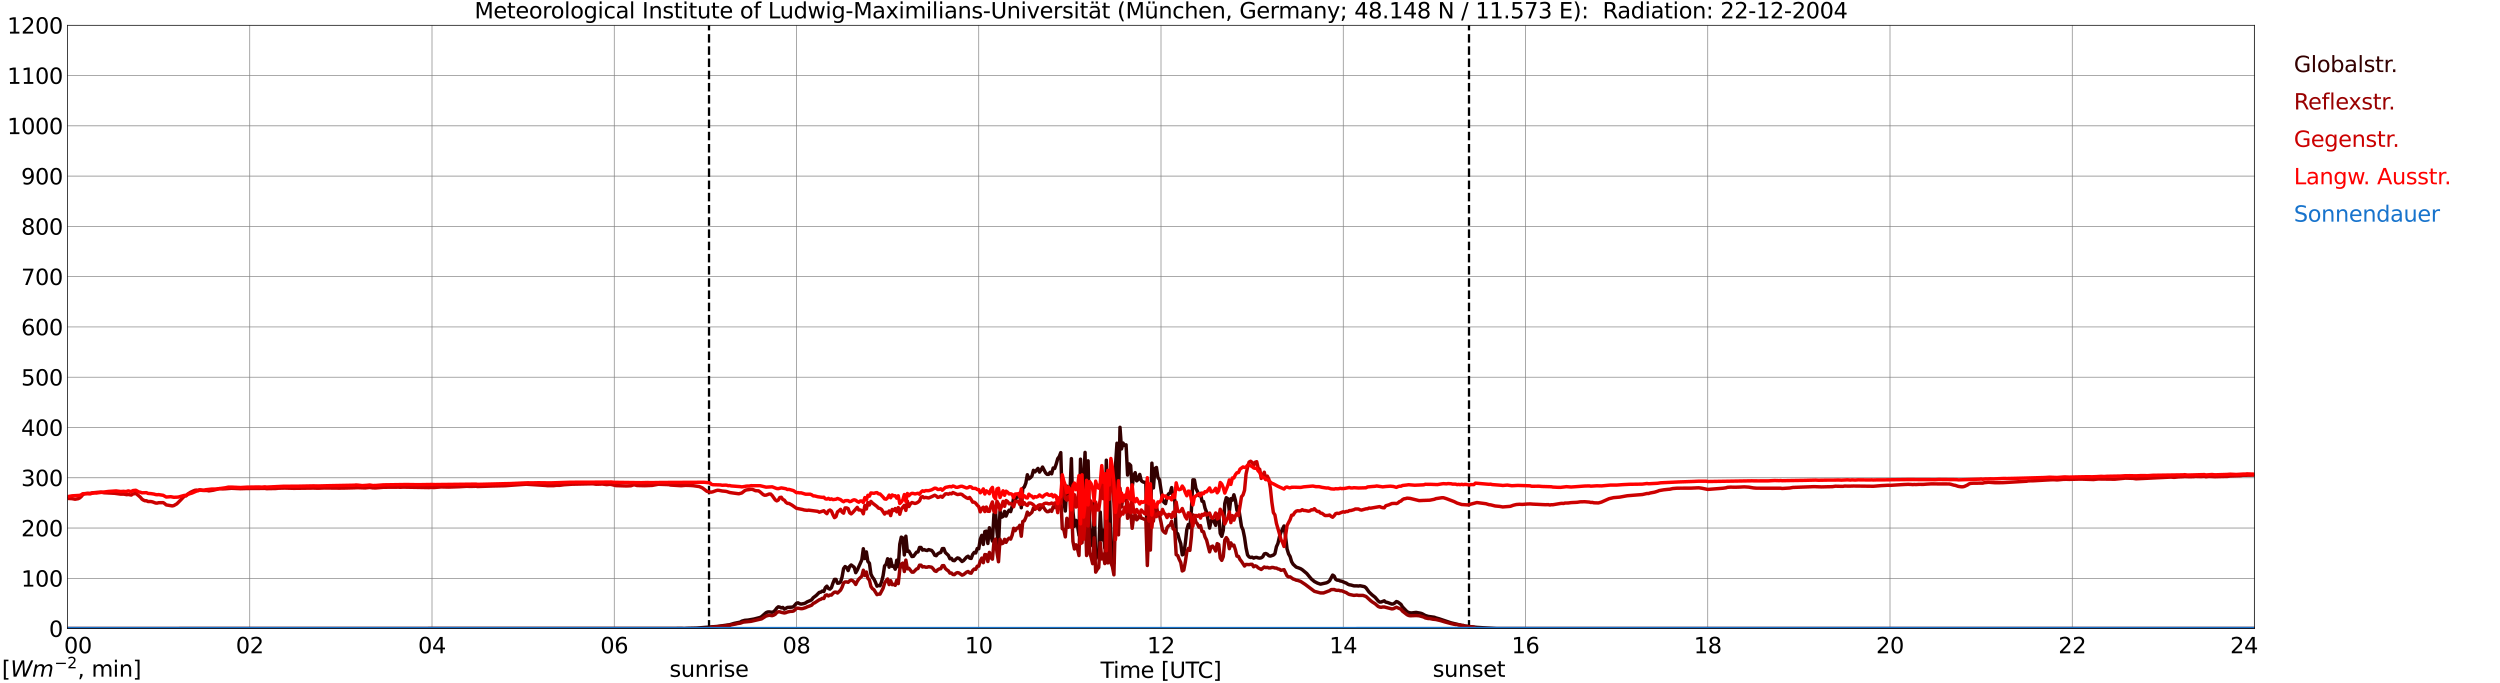 <?xml version="1.0" encoding="utf-8" standalone="no"?>
<!DOCTYPE svg PUBLIC "-//W3C//DTD SVG 1.1//EN"
  "http://www.w3.org/Graphics/SVG/1.1/DTD/svg11.dtd">
<svg xmlns:xlink="http://www.w3.org/1999/xlink" width="1085.4pt" height="296.64pt" viewBox="0 0 1085.4 296.64" xmlns="http://www.w3.org/2000/svg" version="1.1">
 <defs>
  <style type="text/css">*{stroke-linejoin: round; stroke-linecap: butt}</style>
 </defs>
 <g id="figure_1">
  <g id="patch_1">
   <path d="M 0 296.64 
L 1085.4 296.64 
L 1085.4 0 
L 0 0 
z
" style="fill: #ffffff"/>
  </g>
  <g id="axes_1">
   <g id="patch_2">
    <path d="M 29.306 272.909 
L 978.814 272.909 
L 978.814 10.976 
L 29.306 10.976 
z
" style="fill: #ffffff"/>
   </g>
   <g id="patch_3">
    <path d="M 978.814 272.909 
L 978.814 272.909 
L 978.814 10.976 
L 978.814 10.976 
z
" clip-path="url(#p40833bfd55)" style="fill: #d3d3d3; opacity: 0.25; stroke: #d3d3d3; stroke-linejoin: miter"/>
   </g>
   <g id="matplotlib.axis_1">
    <g id="xtick_1">
     <g id="line2d_1">
      <path d="M 29.306 272.909 
L 29.306 10.976 
" clip-path="url(#p40833bfd55)" style="fill: none; stroke: #808080; stroke-width: 0.3; stroke-linecap: square"/>
     </g>
     <g id="line2d_2"/>
     <g id="text_1">
      <!--    00 -->
      <g transform="translate(18.733 283.627) scale(0.095 -0.095)">
       <defs>
        <path id="DejaVuSans-20" transform="scale(0.016)"/>
        <path id="DejaVuSans-30" d="M 2034 4250 
Q 1547 4250 1301 3770 
Q 1056 3291 1056 2328 
Q 1056 1369 1301 889 
Q 1547 409 2034 409 
Q 2525 409 2770 889 
Q 3016 1369 3016 2328 
Q 3016 3291 2770 3770 
Q 2525 4250 2034 4250 
z
M 2034 4750 
Q 2819 4750 3233 4129 
Q 3647 3509 3647 2328 
Q 3647 1150 3233 529 
Q 2819 -91 2034 -91 
Q 1250 -91 836 529 
Q 422 1150 422 2328 
Q 422 3509 836 4129 
Q 1250 4750 2034 4750 
z
" transform="scale(0.016)"/>
       </defs>
       <use xlink:href="#DejaVuSans-20"/>
       <use xlink:href="#DejaVuSans-20" transform="translate(31.787 0)"/>
       <use xlink:href="#DejaVuSans-20" transform="translate(63.574 0)"/>
       <use xlink:href="#DejaVuSans-30" transform="translate(95.361 0)"/>
       <use xlink:href="#DejaVuSans-30" transform="translate(158.984 0)"/>
      </g>
     </g>
    </g>
    <g id="xtick_2">
     <g id="line2d_3">
      <path d="M 108.431 272.909 
L 108.431 10.976 
" clip-path="url(#p40833bfd55)" style="fill: none; stroke: #808080; stroke-width: 0.3; stroke-linecap: square"/>
     </g>
     <g id="line2d_4"/>
     <g id="text_2">
      <!-- 02 -->
      <g transform="translate(102.387 283.627) scale(0.095 -0.095)">
       <defs>
        <path id="DejaVuSans-32" d="M 1228 531 
L 3431 531 
L 3431 0 
L 469 0 
L 469 531 
Q 828 903 1448 1529 
Q 2069 2156 2228 2338 
Q 2531 2678 2651 2914 
Q 2772 3150 2772 3378 
Q 2772 3750 2511 3984 
Q 2250 4219 1831 4219 
Q 1534 4219 1204 4116 
Q 875 4013 500 3803 
L 500 4441 
Q 881 4594 1212 4672 
Q 1544 4750 1819 4750 
Q 2544 4750 2975 4387 
Q 3406 4025 3406 3419 
Q 3406 3131 3298 2873 
Q 3191 2616 2906 2266 
Q 2828 2175 2409 1742 
Q 1991 1309 1228 531 
z
" transform="scale(0.016)"/>
       </defs>
       <use xlink:href="#DejaVuSans-30"/>
       <use xlink:href="#DejaVuSans-32" transform="translate(63.623 0)"/>
      </g>
     </g>
    </g>
    <g id="xtick_3">
     <g id="line2d_5">
      <path d="M 187.557 272.909 
L 187.557 10.976 
" clip-path="url(#p40833bfd55)" style="fill: none; stroke: #808080; stroke-width: 0.3; stroke-linecap: square"/>
     </g>
     <g id="line2d_6"/>
     <g id="text_3">
      <!-- 04 -->
      <g transform="translate(181.513 283.627) scale(0.095 -0.095)">
       <defs>
        <path id="DejaVuSans-34" d="M 2419 4116 
L 825 1625 
L 2419 1625 
L 2419 4116 
z
M 2253 4666 
L 3047 4666 
L 3047 1625 
L 3713 1625 
L 3713 1100 
L 3047 1100 
L 3047 0 
L 2419 0 
L 2419 1100 
L 313 1100 
L 313 1709 
L 2253 4666 
z
" transform="scale(0.016)"/>
       </defs>
       <use xlink:href="#DejaVuSans-30"/>
       <use xlink:href="#DejaVuSans-34" transform="translate(63.623 0)"/>
      </g>
     </g>
    </g>
    <g id="xtick_4">
     <g id="line2d_7">
      <path d="M 266.683 272.909 
L 266.683 10.976 
" clip-path="url(#p40833bfd55)" style="fill: none; stroke: #808080; stroke-width: 0.3; stroke-linecap: square"/>
     </g>
     <g id="line2d_8"/>
     <g id="text_4">
      <!-- 06 -->
      <g transform="translate(260.638 283.627) scale(0.095 -0.095)">
       <defs>
        <path id="DejaVuSans-36" d="M 2113 2584 
Q 1688 2584 1439 2293 
Q 1191 2003 1191 1497 
Q 1191 994 1439 701 
Q 1688 409 2113 409 
Q 2538 409 2786 701 
Q 3034 994 3034 1497 
Q 3034 2003 2786 2293 
Q 2538 2584 2113 2584 
z
M 3366 4563 
L 3366 3988 
Q 3128 4100 2886 4159 
Q 2644 4219 2406 4219 
Q 1781 4219 1451 3797 
Q 1122 3375 1075 2522 
Q 1259 2794 1537 2939 
Q 1816 3084 2150 3084 
Q 2853 3084 3261 2657 
Q 3669 2231 3669 1497 
Q 3669 778 3244 343 
Q 2819 -91 2113 -91 
Q 1303 -91 875 529 
Q 447 1150 447 2328 
Q 447 3434 972 4092 
Q 1497 4750 2381 4750 
Q 2619 4750 2861 4703 
Q 3103 4656 3366 4563 
z
" transform="scale(0.016)"/>
       </defs>
       <use xlink:href="#DejaVuSans-30"/>
       <use xlink:href="#DejaVuSans-36" transform="translate(63.623 0)"/>
      </g>
     </g>
    </g>
    <g id="xtick_5">
     <g id="line2d_9">
      <path d="M 345.808 272.909 
L 345.808 10.976 
" clip-path="url(#p40833bfd55)" style="fill: none; stroke: #808080; stroke-width: 0.3; stroke-linecap: square"/>
     </g>
     <g id="line2d_10"/>
     <g id="text_5">
      <!-- 08 -->
      <g transform="translate(339.764 283.627) scale(0.095 -0.095)">
       <defs>
        <path id="DejaVuSans-38" d="M 2034 2216 
Q 1584 2216 1326 1975 
Q 1069 1734 1069 1313 
Q 1069 891 1326 650 
Q 1584 409 2034 409 
Q 2484 409 2743 651 
Q 3003 894 3003 1313 
Q 3003 1734 2745 1975 
Q 2488 2216 2034 2216 
z
M 1403 2484 
Q 997 2584 770 2862 
Q 544 3141 544 3541 
Q 544 4100 942 4425 
Q 1341 4750 2034 4750 
Q 2731 4750 3128 4425 
Q 3525 4100 3525 3541 
Q 3525 3141 3298 2862 
Q 3072 2584 2669 2484 
Q 3125 2378 3379 2068 
Q 3634 1759 3634 1313 
Q 3634 634 3220 271 
Q 2806 -91 2034 -91 
Q 1263 -91 848 271 
Q 434 634 434 1313 
Q 434 1759 690 2068 
Q 947 2378 1403 2484 
z
M 1172 3481 
Q 1172 3119 1398 2916 
Q 1625 2713 2034 2713 
Q 2441 2713 2670 2916 
Q 2900 3119 2900 3481 
Q 2900 3844 2670 4047 
Q 2441 4250 2034 4250 
Q 1625 4250 1398 4047 
Q 1172 3844 1172 3481 
z
" transform="scale(0.016)"/>
       </defs>
       <use xlink:href="#DejaVuSans-30"/>
       <use xlink:href="#DejaVuSans-38" transform="translate(63.623 0)"/>
      </g>
     </g>
    </g>
    <g id="xtick_6">
     <g id="line2d_11">
      <path d="M 424.934 272.909 
L 424.934 10.976 
" clip-path="url(#p40833bfd55)" style="fill: none; stroke: #808080; stroke-width: 0.3; stroke-linecap: square"/>
     </g>
     <g id="line2d_12"/>
     <g id="text_6">
      <!-- 10 -->
      <g transform="translate(418.89 283.627) scale(0.095 -0.095)">
       <defs>
        <path id="DejaVuSans-31" d="M 794 531 
L 1825 531 
L 1825 4091 
L 703 3866 
L 703 4441 
L 1819 4666 
L 2450 4666 
L 2450 531 
L 3481 531 
L 3481 0 
L 794 0 
L 794 531 
z
" transform="scale(0.016)"/>
       </defs>
       <use xlink:href="#DejaVuSans-31"/>
       <use xlink:href="#DejaVuSans-30" transform="translate(63.623 0)"/>
      </g>
     </g>
    </g>
    <g id="xtick_7">
     <g id="line2d_13">
      <path d="M 504.06 272.909 
L 504.06 10.976 
" clip-path="url(#p40833bfd55)" style="fill: none; stroke: #808080; stroke-width: 0.3; stroke-linecap: square"/>
     </g>
     <g id="line2d_14"/>
     <g id="text_7">
      <!-- 12 -->
      <g transform="translate(498.015 283.627) scale(0.095 -0.095)">
       <use xlink:href="#DejaVuSans-31"/>
       <use xlink:href="#DejaVuSans-32" transform="translate(63.623 0)"/>
      </g>
     </g>
    </g>
    <g id="xtick_8">
     <g id="line2d_15">
      <path d="M 583.185 272.909 
L 583.185 10.976 
" clip-path="url(#p40833bfd55)" style="fill: none; stroke: #808080; stroke-width: 0.3; stroke-linecap: square"/>
     </g>
     <g id="line2d_16"/>
     <g id="text_8">
      <!-- 14 -->
      <g transform="translate(577.141 283.627) scale(0.095 -0.095)">
       <use xlink:href="#DejaVuSans-31"/>
       <use xlink:href="#DejaVuSans-34" transform="translate(63.623 0)"/>
      </g>
     </g>
    </g>
    <g id="xtick_9">
     <g id="line2d_17">
      <path d="M 662.311 272.909 
L 662.311 10.976 
" clip-path="url(#p40833bfd55)" style="fill: none; stroke: #808080; stroke-width: 0.3; stroke-linecap: square"/>
     </g>
     <g id="line2d_18"/>
     <g id="text_9">
      <!-- 16 -->
      <g transform="translate(656.267 283.627) scale(0.095 -0.095)">
       <use xlink:href="#DejaVuSans-31"/>
       <use xlink:href="#DejaVuSans-36" transform="translate(63.623 0)"/>
      </g>
     </g>
    </g>
    <g id="xtick_10">
     <g id="line2d_19">
      <path d="M 741.437 272.909 
L 741.437 10.976 
" clip-path="url(#p40833bfd55)" style="fill: none; stroke: #808080; stroke-width: 0.3; stroke-linecap: square"/>
     </g>
     <g id="line2d_20"/>
     <g id="text_10">
      <!-- 18 -->
      <g transform="translate(735.392 283.627) scale(0.095 -0.095)">
       <use xlink:href="#DejaVuSans-31"/>
       <use xlink:href="#DejaVuSans-38" transform="translate(63.623 0)"/>
      </g>
     </g>
    </g>
    <g id="xtick_11">
     <g id="line2d_21">
      <path d="M 820.562 272.909 
L 820.562 10.976 
" clip-path="url(#p40833bfd55)" style="fill: none; stroke: #808080; stroke-width: 0.3; stroke-linecap: square"/>
     </g>
     <g id="line2d_22"/>
     <g id="text_11">
      <!-- 20 -->
      <g transform="translate(814.518 283.627) scale(0.095 -0.095)">
       <use xlink:href="#DejaVuSans-32"/>
       <use xlink:href="#DejaVuSans-30" transform="translate(63.623 0)"/>
      </g>
     </g>
    </g>
    <g id="xtick_12">
     <g id="line2d_23">
      <path d="M 899.688 272.909 
L 899.688 10.976 
" clip-path="url(#p40833bfd55)" style="fill: none; stroke: #808080; stroke-width: 0.3; stroke-linecap: square"/>
     </g>
     <g id="line2d_24"/>
     <g id="text_12">
      <!-- 22 -->
      <g transform="translate(893.644 283.627) scale(0.095 -0.095)">
       <use xlink:href="#DejaVuSans-32"/>
       <use xlink:href="#DejaVuSans-32" transform="translate(63.623 0)"/>
      </g>
     </g>
    </g>
    <g id="xtick_13">
     <g id="line2d_25">
      <path d="M 978.814 272.909 
L 978.814 10.976 
" clip-path="url(#p40833bfd55)" style="fill: none; stroke: #808080; stroke-width: 0.3; stroke-linecap: square"/>
     </g>
     <g id="line2d_26"/>
     <g id="text_13">
      <!-- 24    -->
      <g transform="translate(968.241 283.627) scale(0.095 -0.095)">
       <use xlink:href="#DejaVuSans-32"/>
       <use xlink:href="#DejaVuSans-34" transform="translate(63.623 0)"/>
       <use xlink:href="#DejaVuSans-20" transform="translate(127.246 0)"/>
       <use xlink:href="#DejaVuSans-20" transform="translate(159.033 0)"/>
       <use xlink:href="#DejaVuSans-20" transform="translate(190.82 0)"/>
      </g>
     </g>
    </g>
    <g id="text_14">
     <!-- Time [UTC] -->
     <g transform="translate(477.806 294.322) scale(0.095 -0.095)">
      <defs>
       <path id="DejaVuSans-54" d="M -19 4666 
L 3928 4666 
L 3928 4134 
L 2272 4134 
L 2272 0 
L 1638 0 
L 1638 4134 
L -19 4134 
L -19 4666 
z
" transform="scale(0.016)"/>
       <path id="DejaVuSans-69" d="M 603 3500 
L 1178 3500 
L 1178 0 
L 603 0 
L 603 3500 
z
M 603 4863 
L 1178 4863 
L 1178 4134 
L 603 4134 
L 603 4863 
z
" transform="scale(0.016)"/>
       <path id="DejaVuSans-6d" d="M 3328 2828 
Q 3544 3216 3844 3400 
Q 4144 3584 4550 3584 
Q 5097 3584 5394 3201 
Q 5691 2819 5691 2113 
L 5691 0 
L 5113 0 
L 5113 2094 
Q 5113 2597 4934 2840 
Q 4756 3084 4391 3084 
Q 3944 3084 3684 2787 
Q 3425 2491 3425 1978 
L 3425 0 
L 2847 0 
L 2847 2094 
Q 2847 2600 2669 2842 
Q 2491 3084 2119 3084 
Q 1678 3084 1418 2786 
Q 1159 2488 1159 1978 
L 1159 0 
L 581 0 
L 581 3500 
L 1159 3500 
L 1159 2956 
Q 1356 3278 1631 3431 
Q 1906 3584 2284 3584 
Q 2666 3584 2933 3390 
Q 3200 3197 3328 2828 
z
" transform="scale(0.016)"/>
       <path id="DejaVuSans-65" d="M 3597 1894 
L 3597 1613 
L 953 1613 
Q 991 1019 1311 708 
Q 1631 397 2203 397 
Q 2534 397 2845 478 
Q 3156 559 3463 722 
L 3463 178 
Q 3153 47 2828 -22 
Q 2503 -91 2169 -91 
Q 1331 -91 842 396 
Q 353 884 353 1716 
Q 353 2575 817 3079 
Q 1281 3584 2069 3584 
Q 2775 3584 3186 3129 
Q 3597 2675 3597 1894 
z
M 3022 2063 
Q 3016 2534 2758 2815 
Q 2500 3097 2075 3097 
Q 1594 3097 1305 2825 
Q 1016 2553 972 2059 
L 3022 2063 
z
" transform="scale(0.016)"/>
       <path id="DejaVuSans-5b" d="M 550 4863 
L 1875 4863 
L 1875 4416 
L 1125 4416 
L 1125 -397 
L 1875 -397 
L 1875 -844 
L 550 -844 
L 550 4863 
z
" transform="scale(0.016)"/>
       <path id="DejaVuSans-55" d="M 556 4666 
L 1191 4666 
L 1191 1831 
Q 1191 1081 1462 751 
Q 1734 422 2344 422 
Q 2950 422 3222 751 
Q 3494 1081 3494 1831 
L 3494 4666 
L 4128 4666 
L 4128 1753 
Q 4128 841 3676 375 
Q 3225 -91 2344 -91 
Q 1459 -91 1007 375 
Q 556 841 556 1753 
L 556 4666 
z
" transform="scale(0.016)"/>
       <path id="DejaVuSans-43" d="M 4122 4306 
L 4122 3641 
Q 3803 3938 3442 4084 
Q 3081 4231 2675 4231 
Q 1875 4231 1450 3742 
Q 1025 3253 1025 2328 
Q 1025 1406 1450 917 
Q 1875 428 2675 428 
Q 3081 428 3442 575 
Q 3803 722 4122 1019 
L 4122 359 
Q 3791 134 3420 21 
Q 3050 -91 2638 -91 
Q 1578 -91 968 557 
Q 359 1206 359 2328 
Q 359 3453 968 4101 
Q 1578 4750 2638 4750 
Q 3056 4750 3426 4639 
Q 3797 4528 4122 4306 
z
" transform="scale(0.016)"/>
       <path id="DejaVuSans-5d" d="M 1947 4863 
L 1947 -844 
L 622 -844 
L 622 -397 
L 1369 -397 
L 1369 4416 
L 622 4416 
L 622 4863 
L 1947 4863 
z
" transform="scale(0.016)"/>
      </defs>
      <use xlink:href="#DejaVuSans-54"/>
      <use xlink:href="#DejaVuSans-69" transform="translate(57.959 0)"/>
      <use xlink:href="#DejaVuSans-6d" transform="translate(85.742 0)"/>
      <use xlink:href="#DejaVuSans-65" transform="translate(183.154 0)"/>
      <use xlink:href="#DejaVuSans-20" transform="translate(244.678 0)"/>
      <use xlink:href="#DejaVuSans-5b" transform="translate(276.465 0)"/>
      <use xlink:href="#DejaVuSans-55" transform="translate(315.479 0)"/>
      <use xlink:href="#DejaVuSans-54" transform="translate(388.672 0)"/>
      <use xlink:href="#DejaVuSans-43" transform="translate(443.881 0)"/>
      <use xlink:href="#DejaVuSans-5d" transform="translate(513.705 0)"/>
     </g>
    </g>
   </g>
   <g id="matplotlib.axis_2">
    <g id="ytick_1">
     <g id="line2d_27">
      <path d="M 29.306 272.909 
L 978.814 272.909 
" clip-path="url(#p40833bfd55)" style="fill: none; stroke: #808080; stroke-width: 0.3; stroke-linecap: square"/>
     </g>
     <g id="line2d_28"/>
     <g id="text_15">
      <!-- 0 -->
      <g transform="translate(21.261 276.518) scale(0.095 -0.095)">
       <use xlink:href="#DejaVuSans-30"/>
      </g>
     </g>
    </g>
    <g id="ytick_2">
     <g id="line2d_29">
      <path d="M 29.306 251.081 
L 978.814 251.081 
" clip-path="url(#p40833bfd55)" style="fill: none; stroke: #808080; stroke-width: 0.3; stroke-linecap: square"/>
     </g>
     <g id="line2d_30"/>
     <g id="text_16">
      <!-- 100 -->
      <g transform="translate(9.173 254.69) scale(0.095 -0.095)">
       <use xlink:href="#DejaVuSans-31"/>
       <use xlink:href="#DejaVuSans-30" transform="translate(63.623 0)"/>
       <use xlink:href="#DejaVuSans-30" transform="translate(127.246 0)"/>
      </g>
     </g>
    </g>
    <g id="ytick_3">
     <g id="line2d_31">
      <path d="M 29.306 229.253 
L 978.814 229.253 
" clip-path="url(#p40833bfd55)" style="fill: none; stroke: #808080; stroke-width: 0.3; stroke-linecap: square"/>
     </g>
     <g id="line2d_32"/>
     <g id="text_17">
      <!-- 200 -->
      <g transform="translate(9.173 232.863) scale(0.095 -0.095)">
       <use xlink:href="#DejaVuSans-32"/>
       <use xlink:href="#DejaVuSans-30" transform="translate(63.623 0)"/>
       <use xlink:href="#DejaVuSans-30" transform="translate(127.246 0)"/>
      </g>
     </g>
    </g>
    <g id="ytick_4">
     <g id="line2d_33">
      <path d="M 29.306 207.426 
L 978.814 207.426 
" clip-path="url(#p40833bfd55)" style="fill: none; stroke: #808080; stroke-width: 0.3; stroke-linecap: square"/>
     </g>
     <g id="line2d_34"/>
     <g id="text_18">
      <!-- 300 -->
      <g transform="translate(9.173 211.035) scale(0.095 -0.095)">
       <defs>
        <path id="DejaVuSans-33" d="M 2597 2516 
Q 3050 2419 3304 2112 
Q 3559 1806 3559 1356 
Q 3559 666 3084 287 
Q 2609 -91 1734 -91 
Q 1441 -91 1130 -33 
Q 819 25 488 141 
L 488 750 
Q 750 597 1062 519 
Q 1375 441 1716 441 
Q 2309 441 2620 675 
Q 2931 909 2931 1356 
Q 2931 1769 2642 2001 
Q 2353 2234 1838 2234 
L 1294 2234 
L 1294 2753 
L 1863 2753 
Q 2328 2753 2575 2939 
Q 2822 3125 2822 3475 
Q 2822 3834 2567 4026 
Q 2313 4219 1838 4219 
Q 1578 4219 1281 4162 
Q 984 4106 628 3988 
L 628 4550 
Q 988 4650 1302 4700 
Q 1616 4750 1894 4750 
Q 2613 4750 3031 4423 
Q 3450 4097 3450 3541 
Q 3450 3153 3228 2886 
Q 3006 2619 2597 2516 
z
" transform="scale(0.016)"/>
       </defs>
       <use xlink:href="#DejaVuSans-33"/>
       <use xlink:href="#DejaVuSans-30" transform="translate(63.623 0)"/>
       <use xlink:href="#DejaVuSans-30" transform="translate(127.246 0)"/>
      </g>
     </g>
    </g>
    <g id="ytick_5">
     <g id="line2d_35">
      <path d="M 29.306 185.598 
L 978.814 185.598 
" clip-path="url(#p40833bfd55)" style="fill: none; stroke: #808080; stroke-width: 0.3; stroke-linecap: square"/>
     </g>
     <g id="line2d_36"/>
     <g id="text_19">
      <!-- 400 -->
      <g transform="translate(9.173 189.207) scale(0.095 -0.095)">
       <use xlink:href="#DejaVuSans-34"/>
       <use xlink:href="#DejaVuSans-30" transform="translate(63.623 0)"/>
       <use xlink:href="#DejaVuSans-30" transform="translate(127.246 0)"/>
      </g>
     </g>
    </g>
    <g id="ytick_6">
     <g id="line2d_37">
      <path d="M 29.306 163.77 
L 978.814 163.77 
" clip-path="url(#p40833bfd55)" style="fill: none; stroke: #808080; stroke-width: 0.3; stroke-linecap: square"/>
     </g>
     <g id="line2d_38"/>
     <g id="text_20">
      <!-- 500 -->
      <g transform="translate(9.173 167.379) scale(0.095 -0.095)">
       <defs>
        <path id="DejaVuSans-35" d="M 691 4666 
L 3169 4666 
L 3169 4134 
L 1269 4134 
L 1269 2991 
Q 1406 3038 1543 3061 
Q 1681 3084 1819 3084 
Q 2600 3084 3056 2656 
Q 3513 2228 3513 1497 
Q 3513 744 3044 326 
Q 2575 -91 1722 -91 
Q 1428 -91 1123 -41 
Q 819 9 494 109 
L 494 744 
Q 775 591 1075 516 
Q 1375 441 1709 441 
Q 2250 441 2565 725 
Q 2881 1009 2881 1497 
Q 2881 1984 2565 2268 
Q 2250 2553 1709 2553 
Q 1456 2553 1204 2497 
Q 953 2441 691 2322 
L 691 4666 
z
" transform="scale(0.016)"/>
       </defs>
       <use xlink:href="#DejaVuSans-35"/>
       <use xlink:href="#DejaVuSans-30" transform="translate(63.623 0)"/>
       <use xlink:href="#DejaVuSans-30" transform="translate(127.246 0)"/>
      </g>
     </g>
    </g>
    <g id="ytick_7">
     <g id="line2d_39">
      <path d="M 29.306 141.942 
L 978.814 141.942 
" clip-path="url(#p40833bfd55)" style="fill: none; stroke: #808080; stroke-width: 0.3; stroke-linecap: square"/>
     </g>
     <g id="line2d_40"/>
     <g id="text_21">
      <!-- 600 -->
      <g transform="translate(9.173 145.551) scale(0.095 -0.095)">
       <use xlink:href="#DejaVuSans-36"/>
       <use xlink:href="#DejaVuSans-30" transform="translate(63.623 0)"/>
       <use xlink:href="#DejaVuSans-30" transform="translate(127.246 0)"/>
      </g>
     </g>
    </g>
    <g id="ytick_8">
     <g id="line2d_41">
      <path d="M 29.306 120.114 
L 978.814 120.114 
" clip-path="url(#p40833bfd55)" style="fill: none; stroke: #808080; stroke-width: 0.3; stroke-linecap: square"/>
     </g>
     <g id="line2d_42"/>
     <g id="text_22">
      <!-- 700 -->
      <g transform="translate(9.173 123.724) scale(0.095 -0.095)">
       <defs>
        <path id="DejaVuSans-37" d="M 525 4666 
L 3525 4666 
L 3525 4397 
L 1831 0 
L 1172 0 
L 2766 4134 
L 525 4134 
L 525 4666 
z
" transform="scale(0.016)"/>
       </defs>
       <use xlink:href="#DejaVuSans-37"/>
       <use xlink:href="#DejaVuSans-30" transform="translate(63.623 0)"/>
       <use xlink:href="#DejaVuSans-30" transform="translate(127.246 0)"/>
      </g>
     </g>
    </g>
    <g id="ytick_9">
     <g id="line2d_43">
      <path d="M 29.306 98.287 
L 978.814 98.287 
" clip-path="url(#p40833bfd55)" style="fill: none; stroke: #808080; stroke-width: 0.3; stroke-linecap: square"/>
     </g>
     <g id="line2d_44"/>
     <g id="text_23">
      <!-- 800 -->
      <g transform="translate(9.173 101.896) scale(0.095 -0.095)">
       <use xlink:href="#DejaVuSans-38"/>
       <use xlink:href="#DejaVuSans-30" transform="translate(63.623 0)"/>
       <use xlink:href="#DejaVuSans-30" transform="translate(127.246 0)"/>
      </g>
     </g>
    </g>
    <g id="ytick_10">
     <g id="line2d_45">
      <path d="M 29.306 76.459 
L 978.814 76.459 
" clip-path="url(#p40833bfd55)" style="fill: none; stroke: #808080; stroke-width: 0.3; stroke-linecap: square"/>
     </g>
     <g id="line2d_46"/>
     <g id="text_24">
      <!-- 900 -->
      <g transform="translate(9.173 80.068) scale(0.095 -0.095)">
       <defs>
        <path id="DejaVuSans-39" d="M 703 97 
L 703 672 
Q 941 559 1184 500 
Q 1428 441 1663 441 
Q 2288 441 2617 861 
Q 2947 1281 2994 2138 
Q 2813 1869 2534 1725 
Q 2256 1581 1919 1581 
Q 1219 1581 811 2004 
Q 403 2428 403 3163 
Q 403 3881 828 4315 
Q 1253 4750 1959 4750 
Q 2769 4750 3195 4129 
Q 3622 3509 3622 2328 
Q 3622 1225 3098 567 
Q 2575 -91 1691 -91 
Q 1453 -91 1209 -44 
Q 966 3 703 97 
z
M 1959 2075 
Q 2384 2075 2632 2365 
Q 2881 2656 2881 3163 
Q 2881 3666 2632 3958 
Q 2384 4250 1959 4250 
Q 1534 4250 1286 3958 
Q 1038 3666 1038 3163 
Q 1038 2656 1286 2365 
Q 1534 2075 1959 2075 
z
" transform="scale(0.016)"/>
       </defs>
       <use xlink:href="#DejaVuSans-39"/>
       <use xlink:href="#DejaVuSans-30" transform="translate(63.623 0)"/>
       <use xlink:href="#DejaVuSans-30" transform="translate(127.246 0)"/>
      </g>
     </g>
    </g>
    <g id="ytick_11">
     <g id="line2d_47">
      <path d="M 29.306 54.631 
L 978.814 54.631 
" clip-path="url(#p40833bfd55)" style="fill: none; stroke: #808080; stroke-width: 0.3; stroke-linecap: square"/>
     </g>
     <g id="line2d_48"/>
     <g id="text_25">
      <!-- 1000 -->
      <g transform="translate(3.128 58.24) scale(0.095 -0.095)">
       <use xlink:href="#DejaVuSans-31"/>
       <use xlink:href="#DejaVuSans-30" transform="translate(63.623 0)"/>
       <use xlink:href="#DejaVuSans-30" transform="translate(127.246 0)"/>
       <use xlink:href="#DejaVuSans-30" transform="translate(190.869 0)"/>
      </g>
     </g>
    </g>
    <g id="ytick_12">
     <g id="line2d_49">
      <path d="M 29.306 32.803 
L 978.814 32.803 
" clip-path="url(#p40833bfd55)" style="fill: none; stroke: #808080; stroke-width: 0.3; stroke-linecap: square"/>
     </g>
     <g id="line2d_50"/>
     <g id="text_26">
      <!-- 1100 -->
      <g transform="translate(3.128 36.413) scale(0.095 -0.095)">
       <use xlink:href="#DejaVuSans-31"/>
       <use xlink:href="#DejaVuSans-31" transform="translate(63.623 0)"/>
       <use xlink:href="#DejaVuSans-30" transform="translate(127.246 0)"/>
       <use xlink:href="#DejaVuSans-30" transform="translate(190.869 0)"/>
      </g>
     </g>
    </g>
    <g id="ytick_13">
     <g id="line2d_51">
      <path d="M 29.306 10.976 
L 978.814 10.976 
" clip-path="url(#p40833bfd55)" style="fill: none; stroke: #808080; stroke-width: 0.3; stroke-linecap: square"/>
     </g>
     <g id="line2d_52"/>
     <g id="text_27">
      <!-- 1200 -->
      <g transform="translate(3.128 14.585) scale(0.095 -0.095)">
       <use xlink:href="#DejaVuSans-31"/>
       <use xlink:href="#DejaVuSans-32" transform="translate(63.623 0)"/>
       <use xlink:href="#DejaVuSans-30" transform="translate(127.246 0)"/>
       <use xlink:href="#DejaVuSans-30" transform="translate(190.869 0)"/>
      </g>
     </g>
    </g>
   </g>
   <g id="line2d_53">
    <path d="M 307.828 272.909 
L 307.828 10.976 
" clip-path="url(#p40833bfd55)" style="fill: none; stroke-dasharray: 3.7,1.6; stroke-dashoffset: 0; stroke: #000000"/>
   </g>
   <g id="line2d_54">
    <path d="M 637.782 272.909 
L 637.782 10.976 
" clip-path="url(#p40833bfd55)" style="fill: none; stroke-dasharray: 3.7,1.6; stroke-dashoffset: 0; stroke: #000000"/>
   </g>
   <g id="line2d_55">
    <path d="M 29.306 272.909 
L 295.036 272.837 
L 296.355 272.837 
L 297.014 272.883 
L 298.333 272.791 
L 302.289 272.699 
L 311.521 271.968 
L 316.796 271.237 
L 318.774 270.641 
L 320.093 270.366 
L 321.411 270.091 
L 322.071 269.68 
L 323.39 269.314 
L 324.708 269.222 
L 327.346 268.766 
L 329.983 268.078 
L 330.643 267.712 
L 332.621 265.974 
L 333.28 265.699 
L 333.94 265.653 
L 335.258 265.837 
L 335.918 265.562 
L 336.577 264.922 
L 337.236 264.005 
L 337.896 263.457 
L 338.555 263.595 
L 339.215 263.914 
L 339.874 263.73 
L 340.533 264.464 
L 341.852 263.73 
L 343.171 263.641 
L 343.83 263.595 
L 344.49 263.412 
L 345.808 261.901 
L 346.468 261.718 
L 347.127 262.084 
L 347.787 262.268 
L 349.105 262.039 
L 349.765 261.764 
L 350.424 261.305 
L 351.743 260.757 
L 352.402 260.391 
L 353.062 259.522 
L 354.38 258.516 
L 355.699 257.188 
L 356.359 257.097 
L 357.018 256.593 
L 357.677 256.822 
L 358.337 255.128 
L 358.996 254.488 
L 359.655 255.495 
L 360.315 255.77 
L 360.974 255.128 
L 361.634 253.161 
L 362.293 251.559 
L 362.952 251.559 
L 363.612 253.207 
L 364.271 253.161 
L 364.93 252.703 
L 365.59 250.507 
L 366.249 246.846 
L 366.909 245.976 
L 367.568 246.388 
L 368.227 247.715 
L 368.887 245.884 
L 369.546 245.29 
L 370.865 246.296 
L 371.524 248.63 
L 372.184 247.532 
L 374.162 243.094 
L 374.821 238.242 
L 375.481 242.498 
L 376.14 239.615 
L 376.799 243.78 
L 377.459 244.511 
L 378.118 249.226 
L 378.777 250.599 
L 379.437 251.422 
L 380.096 252.795 
L 380.756 254.488 
L 381.415 254.167 
L 382.074 254.305 
L 382.734 252.611 
L 383.393 250.003 
L 384.053 245.7 
L 384.712 245.015 
L 385.371 242.59 
L 386.031 246.251 
L 386.69 242.819 
L 387.349 245.884 
L 388.009 245.7 
L 388.668 247.119 
L 389.328 243.23 
L 389.987 246.113 
L 390.646 236.275 
L 391.306 233.208 
L 391.965 233.575 
L 392.624 240.942 
L 393.284 232.798 
L 393.943 239.386 
L 394.603 239.25 
L 395.921 241.63 
L 396.581 241.538 
L 397.899 239.752 
L 398.559 239.615 
L 399.218 237.694 
L 399.878 237.694 
L 400.537 238.838 
L 401.196 238.609 
L 401.856 238.884 
L 402.515 239.021 
L 403.175 238.609 
L 404.493 238.975 
L 405.153 239.798 
L 405.812 241.034 
L 406.471 241.263 
L 407.131 240.44 
L 407.79 240.073 
L 408.45 239.844 
L 409.109 238.196 
L 409.768 238.15 
L 410.428 239.89 
L 411.746 241.125 
L 412.406 242.59 
L 413.065 242.407 
L 413.725 243.321 
L 414.384 243.413 
L 415.043 242.728 
L 415.703 242.223 
L 416.362 242.407 
L 417.681 243.78 
L 418.34 243.367 
L 419.659 241.857 
L 420.318 241.492 
L 420.978 242.315 
L 421.637 242.453 
L 422.297 240.713 
L 422.956 239.844 
L 423.615 240.073 
L 424.275 238.15 
L 424.934 238.242 
L 425.593 234.169 
L 426.253 232.431 
L 426.912 236.367 
L 427.572 230.783 
L 428.231 230.6 
L 428.89 235.954 
L 429.55 229.135 
L 430.209 232.431 
L 430.869 234.902 
L 431.528 223.279 
L 432.187 221.906 
L 432.847 230.783 
L 433.506 236.731 
L 434.165 221.906 
L 434.825 224.56 
L 435.484 224.239 
L 436.144 222.044 
L 436.803 224.056 
L 437.462 222.41 
L 438.122 221.494 
L 438.781 222.135 
L 439.44 219.848 
L 440.1 215.866 
L 440.759 217.239 
L 441.419 215.729 
L 442.078 215.637 
L 442.737 214.081 
L 443.397 220.441 
L 444.056 212.022 
L 444.716 211.427 
L 445.375 209.733 
L 446.034 206.118 
L 446.694 207.904 
L 447.353 207.399 
L 448.012 206.714 
L 448.672 204.197 
L 449.331 204.883 
L 450.65 203.372 
L 451.309 204.974 
L 451.969 204.014 
L 452.628 202.778 
L 453.947 205.295 
L 454.606 205.935 
L 455.266 205.935 
L 455.925 205.066 
L 456.584 205.708 
L 457.244 203.191 
L 457.903 203.372 
L 458.563 201.451 
L 459.222 199.118 
L 459.881 198.247 
L 460.541 196.509 
L 461.2 217.787 
L 461.859 217.695 
L 462.519 221.86 
L 463.178 211.06 
L 463.838 215.454 
L 464.497 214.264 
L 465.156 199.118 
L 465.816 221.998 
L 466.475 228.496 
L 467.134 225.933 
L 467.794 228.129 
L 468.453 232.386 
L 469.113 199.347 
L 469.772 222.502 
L 471.091 196.418 
L 471.75 231.425 
L 472.409 200.078 
L 473.069 229.365 
L 473.728 231.652 
L 474.388 237.006 
L 475.047 218.429 
L 475.706 242.682 
L 477.025 240.211 
L 477.685 222.319 
L 478.344 234.398 
L 479.003 230.19 
L 479.663 237.923 
L 480.322 199.803 
L 480.981 236.731 
L 481.641 209.414 
L 482.3 236.961 
L 482.96 238.471 
L 483.619 244.465 
L 484.278 202.595 
L 484.938 192.436 
L 485.597 218.429 
L 486.256 185.526 
L 486.916 194.907 
L 487.575 192.345 
L 488.235 193.397 
L 488.894 193.122 
L 489.553 206.256 
L 490.213 201.405 
L 490.872 202.091 
L 491.532 211.702 
L 492.191 206.485 
L 492.85 205.203 
L 493.51 208.772 
L 494.169 208.133 
L 494.828 205.981 
L 495.488 208.681 
L 496.147 209.185 
L 496.807 209.414 
L 497.466 209.414 
L 498.125 238.7 
L 498.785 211.335 
L 499.444 228.45 
L 500.103 201.085 
L 500.763 211.839 
L 501.422 203.418 
L 502.082 202.962 
L 502.741 207.353 
L 503.4 208.27 
L 504.719 217.056 
L 505.379 218.108 
L 506.038 218.658 
L 506.697 215.591 
L 507.357 214.402 
L 508.016 214.081 
L 508.675 211.702 
L 509.335 216.323 
L 509.994 216.781 
L 510.654 231.196 
L 511.313 231.744 
L 511.972 234.125 
L 512.632 236 
L 513.291 240.896 
L 513.95 240.575 
L 514.61 235.863 
L 515.269 229.915 
L 515.929 227.717 
L 516.588 229.09 
L 517.247 221.585 
L 517.907 208.316 
L 518.566 208.362 
L 519.226 212.114 
L 519.885 213.35 
L 520.544 215.179 
L 521.204 214.218 
L 521.863 217.604 
L 522.522 217.741 
L 523.182 220.625 
L 523.841 222.319 
L 525.16 229.273 
L 525.819 226.071 
L 526.479 225.429 
L 527.138 226.619 
L 527.797 228.083 
L 528.457 223.279 
L 529.116 223.371 
L 529.776 231.56 
L 530.435 232.844 
L 531.094 230.236 
L 531.754 218.566 
L 532.413 216.096 
L 533.073 216.552 
L 533.732 221.998 
L 534.391 216.506 
L 535.051 217.148 
L 535.71 214.814 
L 536.369 217.239 
L 537.029 221.585 
L 537.688 220.029 
L 539.007 228.588 
L 539.666 230.052 
L 540.326 233.3 
L 540.985 237.832 
L 541.644 240.942 
L 542.304 241.767 
L 542.963 242.04 
L 543.623 241.902 
L 544.282 242.315 
L 544.941 242.04 
L 545.601 241.994 
L 546.26 242.223 
L 546.919 242.315 
L 547.579 242.177 
L 548.238 241.721 
L 548.898 240.486 
L 549.557 240.302 
L 550.216 240.621 
L 550.876 241.263 
L 551.535 241.446 
L 552.854 240.988 
L 553.513 240.394 
L 554.173 237.373 
L 554.832 235.909 
L 555.491 233.025 
L 556.151 231.058 
L 557.47 228.358 
L 558.129 232.933 
L 558.788 238.334 
L 559.448 240.486 
L 560.107 241.63 
L 560.766 243.871 
L 561.426 244.969 
L 562.745 246.205 
L 564.063 246.663 
L 564.723 246.938 
L 565.382 247.348 
L 567.36 248.996 
L 568.679 250.599 
L 569.338 251.376 
L 570.657 252.474 
L 571.976 253.161 
L 573.295 253.617 
L 575.932 253.024 
L 576.592 252.703 
L 577.251 252.153 
L 578.57 249.682 
L 579.229 250.094 
L 579.889 251.513 
L 580.548 251.88 
L 581.207 251.926 
L 581.867 252.244 
L 582.526 252.336 
L 583.845 252.932 
L 584.504 253.161 
L 585.164 253.617 
L 585.823 253.892 
L 586.482 253.984 
L 587.801 254.351 
L 589.12 254.351 
L 589.779 254.443 
L 590.439 254.305 
L 592.417 254.715 
L 593.076 255.22 
L 594.395 257.051 
L 595.714 258.286 
L 597.032 259.338 
L 598.351 260.895 
L 599.011 261.397 
L 599.67 261.351 
L 600.989 260.849 
L 601.648 261.443 
L 602.307 261.534 
L 604.286 262.268 
L 604.945 262.176 
L 605.604 261.764 
L 606.264 261.168 
L 606.923 261.397 
L 608.242 262.403 
L 608.901 263.503 
L 610.879 265.562 
L 611.539 265.882 
L 612.198 266.066 
L 612.858 266.112 
L 614.836 265.882 
L 616.814 266.247 
L 617.473 266.476 
L 618.792 267.21 
L 620.111 267.62 
L 622.748 267.987 
L 623.408 268.262 
L 624.726 268.628 
L 630.001 270.412 
L 632.639 271.053 
L 634.617 271.51 
L 635.276 271.555 
L 635.936 271.785 
L 637.914 272.014 
L 641.211 272.381 
L 649.783 272.909 
L 652.42 272.909 
L 978.154 272.909 
L 978.154 272.909 
" clip-path="url(#p40833bfd55)" style="fill: none; stroke: #330000; stroke-width: 1.5; stroke-linecap: square"/>
   </g>
   <g id="line2d_56">
    <path d="M 29.306 272.909 
L 308.224 272.909 
L 308.883 272.322 
L 310.861 272.136 
L 312.839 271.948 
L 313.499 271.809 
L 314.158 271.857 
L 316.136 271.483 
L 316.796 271.529 
L 317.455 271.298 
L 319.433 270.925 
L 320.093 270.739 
L 321.411 270.554 
L 322.73 270.086 
L 326.027 269.761 
L 330.643 268.692 
L 332.621 267.434 
L 333.94 267.109 
L 335.258 267.295 
L 335.918 267.061 
L 336.577 266.69 
L 337.236 265.946 
L 337.896 265.618 
L 338.555 265.618 
L 339.215 265.852 
L 340.533 266.131 
L 341.193 265.992 
L 341.852 265.712 
L 343.171 265.433 
L 343.83 265.433 
L 344.49 265.293 
L 345.149 264.782 
L 345.808 264.084 
L 346.468 264.036 
L 347.787 264.269 
L 348.446 264.224 
L 349.765 263.804 
L 350.424 263.479 
L 351.743 263.012 
L 352.402 262.733 
L 353.062 261.988 
L 353.721 261.709 
L 355.699 260.406 
L 356.359 260.174 
L 357.018 259.755 
L 357.677 259.849 
L 358.337 258.498 
L 358.996 258.267 
L 359.655 258.732 
L 360.315 258.313 
L 360.974 258.358 
L 361.634 257.614 
L 362.293 257.103 
L 362.952 257.055 
L 363.612 257.474 
L 364.93 256.217 
L 365.59 254.962 
L 366.249 253.1 
L 366.909 252.635 
L 367.568 252.635 
L 368.227 252.821 
L 368.887 252.168 
L 369.546 251.843 
L 370.206 252.122 
L 370.865 252.775 
L 371.524 253.751 
L 372.184 252.402 
L 372.843 251.424 
L 374.162 250.169 
L 374.821 247.562 
L 375.481 249.841 
L 376.14 248.353 
L 376.799 251.099 
L 377.459 251.843 
L 378.118 254.635 
L 378.777 255.567 
L 379.437 256.032 
L 380.756 258.173 
L 381.415 257.939 
L 382.074 257.939 
L 383.393 255.427 
L 384.053 253.192 
L 384.712 252.122 
L 385.371 251.378 
L 386.031 253.799 
L 386.69 252.122 
L 387.349 253.844 
L 388.009 253.705 
L 388.668 254.124 
L 389.328 251.937 
L 389.987 253.38 
L 390.646 247.235 
L 391.306 244.862 
L 391.965 244.489 
L 392.624 248.119 
L 393.284 243.186 
L 393.943 246.956 
L 394.603 246.724 
L 395.921 248.398 
L 396.581 248.398 
L 397.899 247.049 
L 398.559 246.816 
L 399.218 245.373 
L 399.878 245.373 
L 400.537 246.165 
L 401.196 245.98 
L 401.856 246.259 
L 402.515 246.259 
L 403.175 246.026 
L 404.493 246.259 
L 405.153 246.956 
L 405.812 247.84 
L 406.471 248.073 
L 407.131 247.375 
L 407.79 247.004 
L 408.45 246.91 
L 409.109 245.607 
L 409.768 245.561 
L 410.428 246.816 
L 411.087 247.423 
L 411.746 247.84 
L 412.406 248.818 
L 413.065 248.772 
L 413.725 249.422 
L 414.384 249.47 
L 415.043 248.866 
L 415.703 248.586 
L 416.362 248.772 
L 417.681 249.702 
L 418.34 249.47 
L 419.659 248.398 
L 420.318 248.119 
L 420.978 248.726 
L 421.637 248.866 
L 422.297 247.7 
L 422.956 247.049 
L 423.615 247.189 
L 424.275 245.84 
L 424.934 245.792 
L 425.593 243.559 
L 426.253 242.302 
L 426.912 244.304 
L 427.572 240.767 
L 428.231 240.859 
L 428.89 243.791 
L 429.55 239.835 
L 430.209 242.116 
L 430.869 242.767 
L 431.528 235.367 
L 432.187 234.064 
L 432.847 239.835 
L 433.506 243.884 
L 434.165 234.158 
L 434.825 236.066 
L 435.484 235.832 
L 436.144 234.158 
L 436.803 235.461 
L 437.462 234.25 
L 438.122 233.645 
L 438.781 234.064 
L 439.44 232.342 
L 440.1 229.365 
L 440.759 230.388 
L 441.419 229.317 
L 442.078 229.225 
L 442.737 228.061 
L 443.397 232.807 
L 444.056 226.385 
L 444.716 226.106 
L 445.375 224.663 
L 446.034 222.336 
L 446.694 223.593 
L 448.012 222.43 
L 448.672 220.568 
L 449.331 221.127 
L 450.65 220.103 
L 451.309 221.312 
L 452.628 219.59 
L 453.947 221.592 
L 454.606 222.151 
L 455.266 222.103 
L 455.925 221.452 
L 456.584 222.011 
L 457.244 220.009 
L 457.903 220.38 
L 458.563 219.031 
L 459.222 217.217 
L 459.881 216.705 
L 460.541 215.495 
L 461.2 229.55 
L 461.859 229.923 
L 462.519 233.086 
L 463.178 225.036 
L 463.838 228.946 
L 464.497 227.828 
L 465.156 217.868 
L 465.816 235.042 
L 466.475 238.347 
L 467.134 236.531 
L 467.794 238.253 
L 468.453 241.184 
L 469.113 219.077 
L 469.772 235.647 
L 470.431 224.942 
L 471.091 217.868 
L 471.75 241.184 
L 472.409 220.939 
L 473.069 239.929 
L 473.728 241.977 
L 474.388 244.723 
L 475.047 233.505 
L 475.706 248.398 
L 476.366 247.235 
L 477.025 246.445 
L 477.685 235.601 
L 478.344 242.675 
L 479.003 240.58 
L 479.663 244.677 
L 480.322 222.057 
L 480.981 244.397 
L 481.641 227.549 
L 482.3 244.349 
L 482.96 246.026 
L 483.619 249.562 
L 484.278 223.964 
L 484.938 217.309 
L 485.597 232.202 
L 486.256 211.957 
L 486.916 220.103 
L 487.575 216.054 
L 488.235 217.169 
L 488.894 216.24 
L 489.553 225.036 
L 490.213 221.452 
L 490.872 221.871 
L 491.532 229.365 
L 492.191 224.292 
L 492.85 223.406 
L 493.51 225.687 
L 494.169 224.988 
L 494.828 223.22 
L 495.488 224.942 
L 496.147 225.128 
L 496.807 225.455 
L 497.466 225.316 
L 498.125 245.513 
L 498.785 227.549 
L 499.444 238.812 
L 500.103 218.892 
L 500.763 226.245 
L 501.422 220.149 
L 502.082 219.776 
L 502.741 223.035 
L 503.4 223.779 
L 504.06 226.71 
L 504.719 230.201 
L 505.379 230.993 
L 506.038 231.458 
L 506.697 229.131 
L 507.357 228.293 
L 508.016 227.968 
L 508.675 226.339 
L 509.335 229.644 
L 509.994 229.923 
L 510.654 240.813 
L 511.313 241.184 
L 511.972 242.861 
L 512.632 244.21 
L 513.291 247.888 
L 513.95 247.514 
L 514.61 244.024 
L 515.269 239.602 
L 515.929 238.113 
L 516.588 238.951 
L 517.247 233.04 
L 517.907 223.545 
L 518.566 223.873 
L 519.226 226.665 
L 519.885 227.455 
L 520.544 228.897 
L 521.204 228.201 
L 521.863 230.714 
L 522.522 230.853 
L 523.182 233.134 
L 523.841 234.437 
L 525.16 239.602 
L 525.819 237.415 
L 526.479 237.089 
L 527.138 237.973 
L 527.797 239.231 
L 528.457 236.02 
L 529.116 236.391 
L 529.776 242.256 
L 530.435 243.28 
L 531.094 241.651 
L 531.754 234.483 
L 532.413 233.414 
L 533.073 234.344 
L 533.732 238.207 
L 534.391 235.692 
L 535.051 236.95 
L 535.71 236.67 
L 536.369 238.718 
L 537.029 241.464 
L 537.688 241.558 
L 538.348 242.907 
L 539.007 243.745 
L 540.326 245.746 
L 540.985 245.048 
L 542.304 245.142 
L 542.963 245.002 
L 543.623 245.002 
L 544.282 246.072 
L 544.941 245.652 
L 545.601 245.886 
L 546.26 246.536 
L 547.579 247.235 
L 548.898 246.165 
L 549.557 246.445 
L 550.216 246.305 
L 550.876 246.585 
L 551.535 246.585 
L 552.195 246.351 
L 552.854 246.397 
L 553.513 246.63 
L 554.173 246.63 
L 554.832 247.004 
L 555.491 247.143 
L 556.151 247.608 
L 557.47 247.329 
L 558.788 250.029 
L 559.448 250.494 
L 560.107 250.446 
L 561.426 251.378 
L 562.085 251.563 
L 562.745 251.889 
L 563.404 251.983 
L 564.723 252.447 
L 566.701 253.751 
L 570.657 256.73 
L 573.295 257.429 
L 574.613 257.429 
L 577.251 256.451 
L 577.91 255.986 
L 579.229 255.938 
L 579.889 256.217 
L 580.548 256.311 
L 581.207 256.265 
L 581.867 256.497 
L 582.526 256.497 
L 583.845 257.055 
L 584.504 257.289 
L 585.164 257.754 
L 585.823 258.079 
L 587.142 258.358 
L 587.801 258.498 
L 589.12 258.358 
L 589.779 258.498 
L 591.757 258.498 
L 593.076 258.963 
L 595.054 260.779 
L 595.714 261.292 
L 597.032 262.128 
L 598.351 263.291 
L 599.011 263.571 
L 599.67 263.665 
L 600.329 263.525 
L 600.989 263.525 
L 604.286 264.363 
L 604.945 264.269 
L 606.264 263.619 
L 608.242 264.503 
L 608.901 265.341 
L 610.879 266.876 
L 611.539 267.201 
L 612.198 267.341 
L 614.836 267.249 
L 616.154 267.341 
L 618.133 267.899 
L 618.792 268.273 
L 620.111 268.552 
L 620.77 268.552 
L 622.089 268.831 
L 623.408 268.971 
L 625.386 269.436 
L 627.364 270.041 
L 630.001 270.739 
L 631.32 271.019 
L 631.98 271.158 
L 632.639 271.158 
L 633.298 271.344 
L 633.958 271.344 
L 634.617 271.654 
L 635.276 271.577 
L 635.936 271.883 
L 637.914 272.079 
L 639.892 272.287 
L 640.552 272.909 
L 978.154 272.909 
L 978.154 272.909 
" clip-path="url(#p40833bfd55)" style="fill: none; stroke: #990000; stroke-width: 1.5; stroke-linecap: square"/>
   </g>
   <g id="line2d_57">
    <path d="M 29.306 216.381 
L 31.284 216.491 
L 32.603 216.739 
L 33.921 216.515 
L 34.581 216.181 
L 35.24 215.615 
L 35.9 214.829 
L 36.559 214.43 
L 37.878 214.153 
L 39.197 214.183 
L 39.856 214 
L 42.493 213.734 
L 43.812 213.651 
L 45.131 213.935 
L 49.747 214.172 
L 51.725 214.443 
L 52.384 214.537 
L 53.703 214.52 
L 55.022 214.768 
L 55.681 214.675 
L 57 214.932 
L 57.659 214.456 
L 58.978 214.227 
L 60.297 215.308 
L 60.956 215.895 
L 61.615 216.691 
L 62.275 217.124 
L 62.934 217.412 
L 63.594 217.403 
L 64.253 217.744 
L 65.572 217.759 
L 66.231 217.907 
L 67.55 218.394 
L 68.209 218.44 
L 68.869 218.261 
L 70.847 218.217 
L 71.506 218.641 
L 72.166 219.21 
L 74.144 219.542 
L 74.803 219.656 
L 75.462 219.498 
L 76.781 218.745 
L 78.1 217.423 
L 80.078 215.366 
L 80.737 215.316 
L 81.397 214.578 
L 82.716 213.736 
L 84.034 213.099 
L 84.694 212.854 
L 85.353 212.793 
L 86.013 212.865 
L 86.672 212.647 
L 88.65 212.961 
L 89.969 212.939 
L 90.628 213.129 
L 92.606 212.832 
L 95.244 212.151 
L 96.563 212.267 
L 97.881 212.206 
L 100.519 211.99 
L 104.475 212.182 
L 107.113 212.099 
L 114.366 212.051 
L 115.025 212.022 
L 115.685 212.16 
L 119.641 212.094 
L 120.96 211.968 
L 123.597 211.905 
L 127.553 212.012 
L 136.125 211.905 
L 138.104 211.974 
L 140.741 211.857 
L 147.335 211.924 
L 149.972 211.885 
L 153.929 211.78 
L 155.247 211.715 
L 158.544 211.835 
L 160.523 211.614 
L 161.841 211.822 
L 163.16 211.839 
L 166.457 211.551 
L 173.051 211.507 
L 173.71 211.566 
L 175.029 211.49 
L 186.238 211.693 
L 187.557 211.582 
L 188.217 211.686 
L 191.513 211.409 
L 194.81 211.483 
L 199.426 211.324 
L 202.723 211.125 
L 204.042 211.191 
L 205.36 211.162 
L 206.679 211.121 
L 207.339 211.234 
L 213.932 211.012 
L 219.207 210.89 
L 228.439 210.23 
L 237.011 210.78 
L 237.67 210.863 
L 238.989 210.863 
L 240.308 210.868 
L 241.626 210.7 
L 242.945 210.722 
L 244.923 210.455 
L 248.22 210.241 
L 257.451 210.038 
L 258.77 210.243 
L 260.748 210.193 
L 261.408 210.126 
L 263.386 210.407 
L 264.705 210.265 
L 265.364 210.32 
L 267.342 210.831 
L 271.958 210.983 
L 273.936 210.9 
L 275.255 210.438 
L 276.573 210.796 
L 279.87 210.876 
L 283.167 210.748 
L 285.805 210.243 
L 290.42 210.412 
L 291.08 210.593 
L 295.696 210.881 
L 297.674 210.719 
L 299.652 210.774 
L 300.971 210.872 
L 303.608 211.25 
L 304.927 211.809 
L 306.905 213.295 
L 308.224 213.629 
L 308.883 213.66 
L 309.543 213.502 
L 310.861 213.018 
L 311.521 212.858 
L 312.18 212.896 
L 313.499 213.166 
L 314.818 213.288 
L 315.477 213.387 
L 316.796 213.823 
L 318.114 214.026 
L 320.752 214.38 
L 322.071 214.024 
L 323.39 212.989 
L 324.049 212.708 
L 325.368 212.54 
L 326.027 212.433 
L 326.686 212.472 
L 328.005 213.04 
L 329.324 213.099 
L 329.983 213.548 
L 331.302 214.699 
L 331.961 215.019 
L 332.621 214.974 
L 333.94 214.48 
L 334.599 214.496 
L 335.258 215.159 
L 336.577 217.025 
L 337.236 217.453 
L 337.896 217.126 
L 338.555 215.997 
L 339.215 215.89 
L 339.874 216.866 
L 340.533 217.121 
L 341.193 218.056 
L 341.852 218.54 
L 342.512 218.558 
L 343.83 219.295 
L 345.808 220.686 
L 348.446 221.201 
L 349.105 221.408 
L 350.424 221.576 
L 351.083 221.483 
L 355.04 222.006 
L 355.699 222.382 
L 357.677 221.74 
L 358.337 222.489 
L 358.996 223.013 
L 359.655 221.799 
L 360.315 221.43 
L 360.974 221.902 
L 361.634 223.497 
L 362.293 224.735 
L 362.952 224.301 
L 363.612 222.218 
L 364.271 221.771 
L 364.93 221.146 
L 365.59 222.321 
L 366.249 222.794 
L 366.909 220.52 
L 367.568 220.516 
L 368.227 220.823 
L 368.887 222.62 
L 369.546 223.093 
L 370.206 222.519 
L 372.184 220.284 
L 372.843 221.391 
L 373.502 221.413 
L 374.162 221.692 
L 374.821 223.069 
L 375.481 219.461 
L 376.14 220.978 
L 376.799 218.195 
L 377.459 219.256 
L 378.118 217.698 
L 378.777 218.387 
L 380.756 219.911 
L 381.415 220.631 
L 382.074 220.743 
L 382.734 221.19 
L 384.053 223.187 
L 384.712 222.404 
L 385.371 222.687 
L 386.031 221.832 
L 386.69 223.842 
L 387.349 221.186 
L 388.009 221.668 
L 388.668 220.799 
L 389.328 222.199 
L 389.987 220.363 
L 390.646 223.268 
L 391.306 220.994 
L 392.624 219.402 
L 393.284 221.596 
L 393.943 217.556 
L 394.603 219.911 
L 395.262 218.756 
L 395.921 218.178 
L 397.24 218.586 
L 397.899 218.394 
L 398.559 218.027 
L 399.218 217.458 
L 399.878 215.943 
L 400.537 215.604 
L 401.196 216.115 
L 401.856 215.954 
L 403.175 216.209 
L 404.493 215.65 
L 405.812 215.008 
L 406.471 215.351 
L 407.131 215.965 
L 407.79 215.766 
L 408.45 215.445 
L 409.109 215.89 
L 410.428 214.437 
L 411.087 214.378 
L 411.746 214.574 
L 412.406 214.205 
L 413.065 214.406 
L 413.725 213.836 
L 415.703 214.725 
L 417.022 214.496 
L 417.681 214.696 
L 418.34 215.279 
L 419.659 216.159 
L 420.318 216.401 
L 420.978 215.978 
L 421.637 216.883 
L 422.297 218.012 
L 422.956 218.016 
L 423.615 218.475 
L 424.275 219.339 
L 424.934 219.948 
L 425.593 222.223 
L 426.253 220.773 
L 426.912 220.208 
L 427.572 222.094 
L 428.231 220.145 
L 428.89 221.969 
L 429.55 222.004 
L 430.209 219.59 
L 430.869 217.912 
L 431.528 222.063 
L 432.187 222.543 
L 432.847 217.623 
L 433.506 218.833 
L 434.165 221.389 
L 434.825 219.918 
L 435.484 217.691 
L 436.144 219.819 
L 436.803 217.313 
L 437.462 217.768 
L 438.122 218.741 
L 438.781 218.549 
L 439.44 218.957 
L 440.1 219.983 
L 440.759 217.654 
L 441.419 217.724 
L 442.078 217.661 
L 442.737 218.996 
L 443.397 215.755 
L 444.056 219.023 
L 444.716 218.263 
L 445.375 219.088 
L 446.034 219.444 
L 446.694 218.411 
L 447.353 218.394 
L 448.012 218.7 
L 448.672 219.191 
L 449.991 220.719 
L 450.65 219.527 
L 451.309 219.195 
L 451.969 219.195 
L 452.628 219.361 
L 453.287 218.676 
L 453.947 218.477 
L 454.606 218.503 
L 455.266 218.758 
L 455.925 218.708 
L 456.584 218.39 
L 457.244 218.896 
L 457.903 218.377 
L 458.563 218.475 
L 459.222 222.574 
L 459.881 218.741 
L 460.541 218.429 
L 461.2 208.037 
L 462.519 216.395 
L 463.178 217.139 
L 463.838 215.591 
L 464.497 215.973 
L 465.156 228.919 
L 465.816 217.292 
L 466.475 214.792 
L 467.134 220.127 
L 467.794 219.673 
L 468.453 211.186 
L 469.113 236.026 
L 469.772 210.641 
L 470.431 234.145 
L 471.091 226.442 
L 471.75 216.785 
L 472.409 228.332 
L 473.069 217.178 
L 473.728 217.678 
L 474.388 221.38 
L 475.047 227.911 
L 475.706 217.979 
L 476.366 221.371 
L 477.025 221.435 
L 477.685 216.414 
L 478.344 205.906 
L 479.003 216.51 
L 479.663 211.012 
L 480.322 239.089 
L 480.981 209.279 
L 481.641 216.77 
L 482.3 202.331 
L 482.96 208.792 
L 483.619 218.466 
L 484.278 234.234 
L 484.938 226.141 
L 485.597 212.158 
L 486.256 224.102 
L 486.916 222.386 
L 487.575 223.196 
L 488.235 220.208 
L 488.894 222.36 
L 489.553 217.809 
L 490.213 221.895 
L 490.872 222.578 
L 491.532 215.685 
L 492.191 222.404 
L 492.85 222.491 
L 493.51 221.218 
L 494.169 222.57 
L 494.828 223.098 
L 495.488 221.415 
L 496.807 222.864 
L 497.466 223.229 
L 498.125 214.749 
L 498.785 226.309 
L 499.444 216.619 
L 500.103 229 
L 500.763 222.194 
L 501.422 224.196 
L 502.082 224.303 
L 502.741 222.797 
L 503.4 222.55 
L 504.06 223.469 
L 504.719 221.179 
L 505.379 222.762 
L 506.038 223.36 
L 506.697 224.702 
L 507.357 223.331 
L 508.016 223.451 
L 508.675 224.731 
L 509.335 222.391 
L 509.994 224.15 
L 510.654 217.99 
L 511.313 221.91 
L 511.972 222.157 
L 512.632 221.882 
L 513.291 220.78 
L 514.61 224.34 
L 515.269 225.309 
L 515.929 222.646 
L 516.588 222.947 
L 517.907 228.406 
L 518.566 224.181 
L 519.226 223.779 
L 519.885 224.15 
L 520.544 223.585 
L 521.204 224.929 
L 521.863 223.336 
L 522.522 223.722 
L 523.182 222.784 
L 523.841 223.626 
L 525.16 222.757 
L 525.819 224.558 
L 526.479 225.003 
L 527.138 224.316 
L 527.797 222.718 
L 528.457 225.322 
L 529.116 224.934 
L 529.776 221.096 
L 530.435 222.279 
L 531.094 224.141 
L 531.754 227.474 
L 533.073 224.645 
L 533.732 222.238 
L 534.391 226.898 
L 535.051 223.855 
L 535.71 225.824 
L 536.369 223.916 
L 537.029 222.906 
L 537.688 223.857 
L 539.007 215.648 
L 539.666 214.904 
L 540.326 212.865 
L 540.985 205.802 
L 541.644 202.892 
L 542.304 200.622 
L 542.963 200.259 
L 543.623 200.759 
L 544.282 202.078 
L 544.941 200.698 
L 545.601 200.447 
L 546.26 203.298 
L 546.919 203.739 
L 547.579 207.716 
L 548.898 205.024 
L 549.557 208.205 
L 550.216 206.707 
L 550.876 208.056 
L 551.535 211.859 
L 552.195 218.088 
L 552.854 222.55 
L 553.513 223.556 
L 554.173 227.215 
L 555.491 231.783 
L 556.151 234.376 
L 556.81 235.433 
L 557.47 237.26 
L 558.788 228.123 
L 560.107 225.597 
L 560.766 223.681 
L 561.426 223.609 
L 562.085 222.559 
L 562.745 221.932 
L 563.404 221.734 
L 564.063 221.821 
L 564.723 221.738 
L 565.382 221.275 
L 566.042 221.627 
L 566.701 221.642 
L 568.02 221.926 
L 568.679 221.819 
L 569.338 221.328 
L 569.998 221.373 
L 570.657 220.85 
L 571.317 221.592 
L 571.976 222.05 
L 572.635 222.039 
L 573.295 222.753 
L 573.954 222.853 
L 575.273 223.833 
L 576.592 223.788 
L 577.251 223.6 
L 577.91 224.196 
L 578.57 224.562 
L 579.229 223.929 
L 579.889 223 
L 580.548 222.829 
L 581.207 222.958 
L 582.526 222.419 
L 583.185 222.185 
L 583.845 222.356 
L 584.504 222.054 
L 585.164 222.087 
L 585.823 221.666 
L 586.482 221.657 
L 587.801 221.286 
L 588.46 220.97 
L 589.779 220.989 
L 590.439 221.308 
L 591.098 221.465 
L 593.076 220.909 
L 593.736 220.882 
L 594.395 220.548 
L 595.054 220.638 
L 599.011 219.937 
L 599.67 220.243 
L 600.329 220.42 
L 600.989 220.468 
L 601.648 219.573 
L 602.967 219.197 
L 604.286 218.617 
L 605.604 218.538 
L 606.264 218.649 
L 606.923 218.361 
L 607.582 217.774 
L 608.242 217.543 
L 608.901 216.925 
L 609.561 216.569 
L 610.22 216.48 
L 610.879 216.274 
L 612.198 216.381 
L 616.154 217.357 
L 617.473 217.283 
L 620.77 217.163 
L 622.748 216.768 
L 623.408 216.493 
L 626.045 216.085 
L 626.705 216.104 
L 628.023 216.517 
L 631.32 217.768 
L 632.639 218.431 
L 634.617 219.038 
L 637.255 219.213 
L 641.211 218.182 
L 645.167 218.702 
L 646.486 219.119 
L 647.145 219.178 
L 649.123 219.675 
L 651.102 219.859 
L 652.42 220.094 
L 655.717 219.832 
L 657.036 219.352 
L 658.355 219.034 
L 659.674 218.935 
L 660.992 219.001 
L 662.97 218.831 
L 664.289 218.78 
L 665.608 218.883 
L 667.586 218.968 
L 670.883 219.125 
L 672.202 219.084 
L 672.861 219.256 
L 673.521 219.116 
L 674.18 219.143 
L 677.477 218.593 
L 678.136 218.527 
L 678.796 218.606 
L 679.455 218.398 
L 680.774 218.392 
L 682.092 218.211 
L 684.73 218.084 
L 686.049 217.877 
L 688.027 217.831 
L 690.005 217.984 
L 690.664 218.154 
L 691.324 218.104 
L 691.983 218.291 
L 693.961 218.355 
L 695.28 217.992 
L 698.577 216.519 
L 700.555 216.058 
L 703.193 215.834 
L 706.49 215.233 
L 713.083 214.701 
L 715.062 214.249 
L 715.721 214.275 
L 716.38 214.046 
L 718.358 213.679 
L 719.677 213.271 
L 720.337 212.992 
L 722.315 212.655 
L 724.293 212.444 
L 724.952 212.404 
L 726.271 212.103 
L 728.249 211.95 
L 734.184 211.926 
L 737.48 211.776 
L 738.799 211.953 
L 741.437 212.485 
L 748.031 211.97 
L 749.349 211.785 
L 750.009 211.579 
L 751.327 211.492 
L 753.306 211.538 
L 755.284 211.475 
L 757.262 211.379 
L 759.24 211.494 
L 761.218 211.826 
L 762.537 211.942 
L 773.087 211.968 
L 773.746 212.075 
L 775.065 211.99 
L 777.043 211.874 
L 778.362 211.63 
L 786.275 211.331 
L 787.593 211.274 
L 790.89 211.398 
L 793.528 211.322 
L 795.506 211.291 
L 796.825 211.09 
L 800.122 211.165 
L 800.781 211.027 
L 802.1 211.055 
L 803.419 211.051 
L 804.737 211.01 
L 809.353 211.062 
L 813.309 211.119 
L 816.606 210.848 
L 819.903 210.669 
L 820.562 210.732 
L 825.837 210.394 
L 827.156 210.329 
L 828.475 210.272 
L 829.794 210.335 
L 830.453 210.401 
L 831.112 210.326 
L 831.772 210.383 
L 833.091 210.292 
L 835.069 210.302 
L 836.388 210.195 
L 838.366 210.08 
L 846.278 210.121 
L 846.938 210.241 
L 848.256 210.625 
L 848.916 210.732 
L 850.235 211.171 
L 851.553 211.352 
L 852.213 211.339 
L 852.872 211.182 
L 854.191 210.573 
L 854.85 210.123 
L 855.51 209.87 
L 856.828 209.792 
L 858.806 209.774 
L 860.125 209.748 
L 860.785 209.77 
L 861.444 209.578 
L 863.422 209.375 
L 866.06 209.58 
L 869.357 209.569 
L 879.907 208.934 
L 880.566 208.768 
L 882.544 208.748 
L 890.457 208.303 
L 891.775 208.277 
L 893.094 208.375 
L 894.413 208.255 
L 895.732 208.12 
L 897.051 208.087 
L 898.369 208.133 
L 902.326 208.03 
L 903.644 208.013 
L 908.919 208.196 
L 910.898 207.967 
L 918.151 208.054 
L 922.766 207.594 
L 926.063 207.683 
L 927.382 207.888 
L 942.548 207.131 
L 943.867 207.257 
L 945.845 207.046 
L 947.823 206.974 
L 948.482 206.904 
L 950.46 206.985 
L 952.438 206.956 
L 953.098 206.86 
L 954.417 206.899 
L 955.735 206.923 
L 957.054 206.841 
L 957.714 207.017 
L 959.032 206.847 
L 961.67 206.978 
L 963.648 206.921 
L 966.285 206.865 
L 966.945 206.865 
L 968.264 206.675 
L 972.879 206.52 
L 973.539 206.365 
L 978.154 206.29 
L 978.154 206.29 
" clip-path="url(#p40833bfd55)" style="fill: none; stroke: #cc0000; stroke-width: 1.5; stroke-linecap: square"/>
   </g>
   <g id="line2d_58">
    <path d="M 29.306 215.635 
L 31.284 215.268 
L 34.581 215.067 
L 35.24 214.827 
L 35.9 214.371 
L 36.559 214.31 
L 39.197 214.415 
L 39.856 214.181 
L 41.175 213.961 
L 41.834 214.037 
L 47.109 213.363 
L 50.406 213.14 
L 52.384 213.395 
L 53.703 213.312 
L 54.362 213.409 
L 55.022 213.341 
L 55.681 213.118 
L 57 213.474 
L 57.659 212.996 
L 58.978 212.85 
L 60.297 213.601 
L 60.956 213.708 
L 61.615 213.959 
L 63.594 213.895 
L 64.253 214.223 
L 65.572 214.31 
L 66.89 214.52 
L 67.55 214.718 
L 68.209 214.799 
L 68.869 214.736 
L 70.847 215.05 
L 72.166 215.792 
L 74.144 215.65 
L 75.462 215.899 
L 76.781 215.849 
L 77.441 215.801 
L 80.078 215.072 
L 80.737 215.098 
L 82.056 214.465 
L 83.375 214.055 
L 85.353 213.199 
L 86.013 213.075 
L 86.672 212.751 
L 87.991 212.92 
L 88.65 212.841 
L 89.309 212.625 
L 91.947 212.33 
L 93.925 212.321 
L 97.881 211.771 
L 99.2 211.477 
L 100.519 211.483 
L 104.475 211.667 
L 107.113 211.503 
L 109.091 211.47 
L 112.388 211.418 
L 113.707 211.499 
L 115.025 211.363 
L 115.685 211.479 
L 121.619 211.191 
L 122.938 211.123 
L 129.532 211.077 
L 136.125 210.946 
L 138.104 210.988 
L 142.06 210.881 
L 153.929 210.647 
L 154.588 210.556 
L 155.907 210.669 
L 157.226 210.828 
L 159.204 210.708 
L 160.523 210.564 
L 161.841 210.791 
L 163.16 210.767 
L 166.457 210.505 
L 175.688 210.368 
L 177.666 210.374 
L 180.963 210.422 
L 182.941 210.409 
L 187.557 210.333 
L 188.876 210.385 
L 192.832 210.331 
L 194.151 210.32 
L 206.679 210.178 
L 207.339 210.292 
L 219.867 209.975 
L 221.186 209.964 
L 229.098 209.615 
L 231.076 209.645 
L 233.714 209.584 
L 238.989 209.65 
L 246.901 209.392 
L 250.198 209.357 
L 254.814 209.359 
L 264.045 209.294 
L 265.364 209.27 
L 266.683 209.399 
L 268.661 209.423 
L 278.552 209.547 
L 281.189 209.477 
L 282.508 209.534 
L 287.124 209.464 
L 305.586 209.379 
L 306.905 209.493 
L 308.224 209.663 
L 308.883 210.285 
L 309.543 210.451 
L 312.839 210.536 
L 313.499 210.678 
L 314.818 210.632 
L 315.477 210.645 
L 316.136 210.861 
L 316.796 210.804 
L 317.455 210.973 
L 321.411 211.274 
L 322.071 211.392 
L 323.39 211.184 
L 324.049 211.047 
L 325.368 211.021 
L 326.027 210.868 
L 329.983 210.874 
L 332.621 211.503 
L 335.258 211.355 
L 337.236 212.108 
L 337.896 212.158 
L 339.215 211.824 
L 341.193 212.182 
L 341.852 212.538 
L 342.512 212.459 
L 344.49 213.003 
L 345.808 213.913 
L 346.468 213.849 
L 347.127 213.987 
L 347.787 213.961 
L 349.765 214.563 
L 351.743 214.557 
L 352.402 214.808 
L 353.062 215.301 
L 353.721 215.316 
L 355.04 215.668 
L 357.018 215.949 
L 357.677 215.873 
L 358.337 216.578 
L 358.996 216.685 
L 359.655 216.36 
L 360.315 216.811 
L 360.974 216.582 
L 361.634 216.916 
L 362.952 216.739 
L 363.612 216.416 
L 364.93 216.907 
L 365.59 217.462 
L 366.249 217.829 
L 366.909 217.355 
L 368.227 217.344 
L 368.887 217.798 
L 369.546 217.645 
L 370.206 217.193 
L 370.865 216.977 
L 371.524 217.187 
L 372.184 217.698 
L 372.843 218.038 
L 373.502 217.503 
L 374.162 217.523 
L 374.821 218.184 
L 375.481 216.037 
L 376.14 217.043 
L 376.799 215.048 
L 377.459 215.428 
L 378.118 214.015 
L 379.437 214.188 
L 380.096 213.954 
L 380.756 213.873 
L 381.415 214.421 
L 382.074 214.463 
L 383.393 215.794 
L 384.053 216.604 
L 384.712 216.731 
L 385.371 216.12 
L 386.031 214.958 
L 386.69 216.098 
L 387.349 214.888 
L 388.009 215.255 
L 388.668 215.225 
L 389.328 216.277 
L 389.987 215.264 
L 390.646 218.597 
L 391.306 217.962 
L 391.965 217.019 
L 392.624 214.712 
L 393.284 217.713 
L 393.943 214.253 
L 394.603 215.214 
L 395.262 214.52 
L 395.921 214.186 
L 396.581 214.247 
L 397.24 214.458 
L 398.559 214.159 
L 399.218 214.585 
L 399.878 213.603 
L 400.537 213.083 
L 401.196 213.31 
L 401.856 212.994 
L 403.175 213.037 
L 404.493 212.655 
L 405.812 211.935 
L 406.471 212.016 
L 407.131 212.509 
L 407.79 212.481 
L 408.45 212.221 
L 409.109 212.843 
L 410.428 211.632 
L 412.406 211.213 
L 413.065 211.392 
L 413.725 210.997 
L 414.384 211.213 
L 415.043 211.56 
L 415.703 211.579 
L 417.022 211.154 
L 417.681 211.108 
L 419.659 211.876 
L 420.318 211.688 
L 420.978 211.289 
L 421.637 211.411 
L 422.297 212.029 
L 423.615 212.036 
L 424.275 212.553 
L 424.934 212.555 
L 425.593 213.95 
L 426.253 213.345 
L 426.912 212.263 
L 427.572 214.491 
L 428.231 213.085 
L 428.89 213.577 
L 429.55 214.358 
L 430.209 212.437 
L 430.869 211.61 
L 431.528 215.646 
L 432.187 216.556 
L 432.847 212.276 
L 433.506 211.97 
L 434.165 215.995 
L 435.484 213.083 
L 436.144 215.041 
L 436.803 213.256 
L 437.462 213.716 
L 438.122 214.448 
L 438.781 214.354 
L 439.44 214.635 
L 440.1 216.13 
L 440.759 214.504 
L 442.078 214.382 
L 442.737 215.615 
L 443.397 212.263 
L 444.056 215.794 
L 444.716 215.242 
L 445.375 216.065 
L 446.034 216.22 
L 446.694 214.568 
L 447.353 215.179 
L 448.012 215.423 
L 448.672 216.178 
L 449.331 215.607 
L 449.991 215.814 
L 450.65 215.528 
L 451.309 214.88 
L 451.969 215.417 
L 452.628 215.796 
L 453.287 215.126 
L 453.947 214.688 
L 454.606 214.389 
L 455.266 214.967 
L 455.925 215.063 
L 456.584 214.657 
L 457.244 215.727 
L 457.903 214.958 
L 458.563 215.384 
L 459.222 218.654 
L 459.881 216.058 
L 460.541 215.607 
L 461.2 206.138 
L 461.859 208.855 
L 462.519 210.754 
L 463.178 213.939 
L 463.838 211.389 
L 464.497 212.343 
L 465.156 221.365 
L 465.816 210.903 
L 466.475 209.724 
L 467.134 212.627 
L 467.794 211.658 
L 468.453 206.478 
L 469.113 227.402 
L 469.772 206.138 
L 470.431 224.495 
L 471.091 219.123 
L 471.75 208.521 
L 472.409 219.219 
L 473.069 209.071 
L 473.728 210.027 
L 474.388 212.236 
L 475.047 217.475 
L 475.706 208.912 
L 476.366 211.553 
L 477.025 211.955 
L 477.685 209.689 
L 478.344 202.15 
L 479.003 209.39 
L 479.663 205.655 
L 480.322 225.03 
L 480.981 204.234 
L 481.641 210.538 
L 482.3 199.065 
L 482.96 202.999 
L 483.619 209.27 
L 484.278 222.434 
L 484.938 218.045 
L 485.597 208.683 
L 486.256 217.999 
L 486.916 214.048 
L 487.575 217.606 
L 488.235 215 
L 488.894 216.004 
L 489.553 212.02 
L 490.213 216.377 
L 490.872 216.842 
L 491.532 210.521 
L 492.191 217.372 
L 492.85 217.835 
L 493.51 216.421 
L 494.169 217.759 
L 494.828 218.813 
L 495.488 217.765 
L 496.147 218.123 
L 496.807 217.75 
L 497.466 218.086 
L 498.125 207.421 
L 498.785 218.715 
L 499.444 210.036 
L 500.103 223.6 
L 500.763 217.525 
L 501.422 220.029 
L 502.082 220.221 
L 502.741 217.903 
L 503.4 217.992 
L 504.06 217.368 
L 504.719 214.956 
L 505.379 215.375 
L 506.038 215.351 
L 506.697 216.255 
L 508.016 216.074 
L 508.675 217.01 
L 509.335 214.86 
L 509.994 216.043 
L 510.654 209.641 
L 511.313 212.258 
L 511.972 212.601 
L 512.632 212.367 
L 513.291 211.025 
L 513.95 212.016 
L 514.61 213.821 
L 515.269 215.242 
L 515.929 213.221 
L 516.588 213.328 
L 517.247 216.907 
L 517.907 219.221 
L 518.566 215.744 
L 519.885 214.862 
L 520.544 214.325 
L 521.204 215.301 
L 521.863 214.05 
L 522.522 214.336 
L 523.182 213.446 
L 523.841 213.546 
L 525.16 211.835 
L 525.819 213.52 
L 526.479 213.406 
L 527.138 212.954 
L 527.797 211.985 
L 528.457 213.963 
L 529.116 213.068 
L 529.776 209.477 
L 530.435 210.161 
L 531.094 211.723 
L 531.754 214.072 
L 533.073 210.787 
L 533.732 208.366 
L 534.391 210.311 
L 535.051 207.504 
L 535.71 207.511 
L 536.369 206.083 
L 537.029 205.249 
L 537.688 205.158 
L 538.348 203.682 
L 539.666 202.726 
L 540.326 202.946 
L 540.985 202.761 
L 541.644 201.975 
L 542.304 201.881 
L 543.623 202.582 
L 544.282 203.16 
L 544.941 203.328 
L 545.601 203.256 
L 546.26 204.463 
L 546.919 205.086 
L 547.579 206.59 
L 548.238 207.225 
L 548.898 207.463 
L 549.557 208.159 
L 550.216 208.22 
L 550.876 208.692 
L 552.195 209.844 
L 552.854 210.064 
L 554.832 211.138 
L 557.47 212.317 
L 558.129 211.59 
L 558.788 211.44 
L 559.448 211.688 
L 560.107 211.811 
L 560.766 211.551 
L 562.085 211.534 
L 564.723 211.621 
L 566.042 211.365 
L 569.998 211.018 
L 571.317 211.291 
L 572.635 211.282 
L 573.954 211.582 
L 575.932 211.885 
L 576.592 211.837 
L 577.91 212.243 
L 579.229 212.339 
L 579.889 212.164 
L 580.548 212.234 
L 581.207 212.191 
L 581.867 212.001 
L 582.526 212.132 
L 583.845 212.055 
L 585.823 211.651 
L 586.482 211.85 
L 587.142 211.859 
L 587.801 211.743 
L 589.779 211.87 
L 593.076 211.771 
L 593.736 211.407 
L 595.714 211.224 
L 597.032 211.128 
L 597.692 210.986 
L 600.329 211.379 
L 601.648 211.219 
L 603.626 211.077 
L 604.945 211.21 
L 606.264 211.599 
L 606.923 211.274 
L 607.582 211.097 
L 608.242 211.103 
L 608.901 210.783 
L 610.879 210.549 
L 611.539 210.44 
L 614.176 210.663 
L 618.133 210.484 
L 618.792 210.257 
L 621.429 210.289 
L 624.067 210.392 
L 626.045 210.058 
L 626.705 209.984 
L 628.023 210.071 
L 628.683 209.953 
L 630.001 210.027 
L 630.661 210.2 
L 631.98 210.2 
L 632.639 210.414 
L 633.298 210.302 
L 633.958 210.431 
L 634.617 210.235 
L 635.276 210.431 
L 635.936 210.296 
L 636.595 210.318 
L 637.914 210.564 
L 638.573 210.385 
L 639.892 210.392 
L 640.552 209.759 
L 646.486 210.267 
L 647.145 210.195 
L 647.805 210.379 
L 651.761 210.682 
L 652.42 210.785 
L 654.399 210.599 
L 656.377 210.883 
L 659.014 210.746 
L 664.289 210.92 
L 664.949 211.117 
L 668.246 211.093 
L 669.564 211.21 
L 673.521 211.326 
L 674.18 211.466 
L 676.158 211.568 
L 677.477 211.599 
L 680.114 211.289 
L 681.433 211.389 
L 682.092 211.446 
L 688.027 211.014 
L 690.005 210.955 
L 690.664 211.084 
L 693.302 210.909 
L 695.28 210.968 
L 699.236 210.586 
L 701.874 210.599 
L 704.511 210.409 
L 707.808 210.246 
L 709.127 210.239 
L 710.446 210.222 
L 713.083 210.178 
L 715.062 209.912 
L 715.721 210.032 
L 719.677 209.816 
L 720.996 209.613 
L 728.909 209.237 
L 730.887 209.174 
L 734.843 209.039 
L 737.48 208.912 
L 740.777 208.908 
L 741.437 209.058 
L 760.559 208.753 
L 763.196 208.788 
L 767.812 208.764 
L 770.449 208.624 
L 772.428 208.685 
L 773.087 208.626 
L 773.746 208.707 
L 776.384 208.654 
L 783.637 208.547 
L 788.253 208.43 
L 789.572 208.508 
L 793.528 208.438 
L 796.165 208.443 
L 798.143 208.386 
L 799.462 208.454 
L 802.1 208.318 
L 803.419 208.425 
L 804.078 208.338 
L 805.397 208.423 
L 806.715 208.32 
L 811.331 208.375 
L 812.65 208.342 
L 813.309 208.392 
L 814.628 208.349 
L 817.265 208.344 
L 827.816 208.203 
L 829.134 208.196 
L 840.344 208.244 
L 841.663 208.168 
L 849.575 208.246 
L 850.235 208.344 
L 859.466 208.03 
L 860.125 207.96 
L 860.785 208.078 
L 862.103 207.928 
L 862.763 207.956 
L 864.082 207.882 
L 865.4 207.925 
L 870.016 207.72 
L 871.335 207.753 
L 875.95 207.648 
L 887.16 207.336 
L 888.479 207.271 
L 889.797 207.177 
L 893.094 207.305 
L 896.391 207.05 
L 898.369 207.142 
L 900.347 207.085 
L 906.282 206.965 
L 908.26 207.002 
L 910.238 206.934 
L 912.216 206.808 
L 913.535 206.878 
L 914.854 206.777 
L 920.788 206.67 
L 922.766 206.531 
L 924.745 206.526 
L 926.723 206.568 
L 928.041 206.555 
L 929.36 206.489 
L 932.657 206.502 
L 934.635 206.354 
L 947.823 206.162 
L 948.482 206.087 
L 949.801 206.247 
L 957.054 206.046 
L 957.714 206.214 
L 959.692 206.07 
L 960.351 206.02 
L 961.67 206.151 
L 964.307 206.059 
L 966.945 205.983 
L 968.264 205.871 
L 970.901 206.002 
L 974.198 205.804 
L 974.857 205.83 
L 975.517 205.73 
L 978.154 205.83 
L 978.154 205.83 
" clip-path="url(#p40833bfd55)" style="fill: none; stroke: #ff0000; stroke-width: 1.5; stroke-linecap: square"/>
   </g>
   <g id="line2d_59">
    <path d="M 29.306 272.909 
L 978.154 272.887 
L 978.154 272.887 
" clip-path="url(#p40833bfd55)" style="fill: none; stroke: #1773cc; stroke-width: 1.5; stroke-linecap: square"/>
   </g>
   <g id="patch_4">
    <path d="M 29.306 272.909 
L 29.306 10.976 
" style="fill: none; stroke: #000000; stroke-width: 0.3; stroke-linejoin: miter; stroke-linecap: square"/>
   </g>
   <g id="patch_5">
    <path d="M 978.814 272.909 
L 978.814 10.976 
" style="fill: none; stroke: #000000; stroke-width: 0.3; stroke-linejoin: miter; stroke-linecap: square"/>
   </g>
   <g id="patch_6">
    <path d="M 29.306 272.909 
L 978.814 272.909 
" style="fill: none; stroke: #000000; stroke-width: 0.3; stroke-linejoin: miter; stroke-linecap: square"/>
   </g>
   <g id="patch_7">
    <path d="M 29.306 10.976 
L 978.814 10.976 
" style="fill: none; stroke: #000000; stroke-width: 0.3; stroke-linejoin: miter; stroke-linecap: square"/>
   </g>
   <g id="text_28">
    <!-- sunrise -->
    <g transform="translate(290.664 293.863) scale(0.095 -0.095)">
     <defs>
      <path id="DejaVuSans-73" d="M 2834 3397 
L 2834 2853 
Q 2591 2978 2328 3040 
Q 2066 3103 1784 3103 
Q 1356 3103 1142 2972 
Q 928 2841 928 2578 
Q 928 2378 1081 2264 
Q 1234 2150 1697 2047 
L 1894 2003 
Q 2506 1872 2764 1633 
Q 3022 1394 3022 966 
Q 3022 478 2636 193 
Q 2250 -91 1575 -91 
Q 1294 -91 989 -36 
Q 684 19 347 128 
L 347 722 
Q 666 556 975 473 
Q 1284 391 1588 391 
Q 1994 391 2212 530 
Q 2431 669 2431 922 
Q 2431 1156 2273 1281 
Q 2116 1406 1581 1522 
L 1381 1569 
Q 847 1681 609 1914 
Q 372 2147 372 2553 
Q 372 3047 722 3315 
Q 1072 3584 1716 3584 
Q 2034 3584 2315 3537 
Q 2597 3491 2834 3397 
z
" transform="scale(0.016)"/>
      <path id="DejaVuSans-75" d="M 544 1381 
L 544 3500 
L 1119 3500 
L 1119 1403 
Q 1119 906 1312 657 
Q 1506 409 1894 409 
Q 2359 409 2629 706 
Q 2900 1003 2900 1516 
L 2900 3500 
L 3475 3500 
L 3475 0 
L 2900 0 
L 2900 538 
Q 2691 219 2414 64 
Q 2138 -91 1772 -91 
Q 1169 -91 856 284 
Q 544 659 544 1381 
z
M 1991 3584 
L 1991 3584 
z
" transform="scale(0.016)"/>
      <path id="DejaVuSans-6e" d="M 3513 2113 
L 3513 0 
L 2938 0 
L 2938 2094 
Q 2938 2591 2744 2837 
Q 2550 3084 2163 3084 
Q 1697 3084 1428 2787 
Q 1159 2491 1159 1978 
L 1159 0 
L 581 0 
L 581 3500 
L 1159 3500 
L 1159 2956 
Q 1366 3272 1645 3428 
Q 1925 3584 2291 3584 
Q 2894 3584 3203 3211 
Q 3513 2838 3513 2113 
z
" transform="scale(0.016)"/>
      <path id="DejaVuSans-72" d="M 2631 2963 
Q 2534 3019 2420 3045 
Q 2306 3072 2169 3072 
Q 1681 3072 1420 2755 
Q 1159 2438 1159 1844 
L 1159 0 
L 581 0 
L 581 3500 
L 1159 3500 
L 1159 2956 
Q 1341 3275 1631 3429 
Q 1922 3584 2338 3584 
Q 2397 3584 2469 3576 
Q 2541 3569 2628 3553 
L 2631 2963 
z
" transform="scale(0.016)"/>
     </defs>
     <use xlink:href="#DejaVuSans-73"/>
     <use xlink:href="#DejaVuSans-75" transform="translate(52.1 0)"/>
     <use xlink:href="#DejaVuSans-6e" transform="translate(115.479 0)"/>
     <use xlink:href="#DejaVuSans-72" transform="translate(178.857 0)"/>
     <use xlink:href="#DejaVuSans-69" transform="translate(219.971 0)"/>
     <use xlink:href="#DejaVuSans-73" transform="translate(247.754 0)"/>
     <use xlink:href="#DejaVuSans-65" transform="translate(299.854 0)"/>
    </g>
   </g>
   <g id="text_29">
    <!-- sunset -->
    <g transform="translate(622.028 293.863) scale(0.095 -0.095)">
     <defs>
      <path id="DejaVuSans-74" d="M 1172 4494 
L 1172 3500 
L 2356 3500 
L 2356 3053 
L 1172 3053 
L 1172 1153 
Q 1172 725 1289 603 
Q 1406 481 1766 481 
L 2356 481 
L 2356 0 
L 1766 0 
Q 1100 0 847 248 
Q 594 497 594 1153 
L 594 3053 
L 172 3053 
L 172 3500 
L 594 3500 
L 594 4494 
L 1172 4494 
z
" transform="scale(0.016)"/>
     </defs>
     <use xlink:href="#DejaVuSans-73"/>
     <use xlink:href="#DejaVuSans-75" transform="translate(52.1 0)"/>
     <use xlink:href="#DejaVuSans-6e" transform="translate(115.479 0)"/>
     <use xlink:href="#DejaVuSans-73" transform="translate(178.857 0)"/>
     <use xlink:href="#DejaVuSans-65" transform="translate(230.957 0)"/>
     <use xlink:href="#DejaVuSans-74" transform="translate(292.48 0)"/>
    </g>
   </g>
   <g id="text_30">
    <!-- [$Wm^{-2}$, min] -->
    <g transform="translate(0.821 293.863) scale(0.095 -0.095)">
     <defs>
      <path id="DejaVuSans-Oblique-57" d="M 616 4666 
L 1228 4666 
L 1453 697 
L 3213 4666 
L 3916 4666 
L 4147 697 
L 5888 4666 
L 6528 4666 
L 4453 0 
L 3659 0 
L 3444 3891 
L 1697 0 
L 903 0 
L 616 4666 
z
" transform="scale(0.016)"/>
      <path id="DejaVuSans-Oblique-6d" d="M 5747 2113 
L 5338 0 
L 4763 0 
L 5166 2094 
Q 5191 2228 5203 2325 
Q 5216 2422 5216 2491 
Q 5216 2772 5059 2928 
Q 4903 3084 4622 3084 
Q 4203 3084 3875 2770 
Q 3547 2456 3450 1953 
L 3066 0 
L 2491 0 
L 2900 2094 
Q 2925 2209 2937 2307 
Q 2950 2406 2950 2484 
Q 2950 2769 2794 2926 
Q 2638 3084 2363 3084 
Q 1938 3084 1609 2770 
Q 1281 2456 1184 1953 
L 800 0 
L 225 0 
L 909 3500 
L 1484 3500 
L 1375 2956 
Q 1609 3263 1923 3423 
Q 2238 3584 2597 3584 
Q 2978 3584 3223 3384 
Q 3469 3184 3519 2828 
Q 3781 3197 4126 3390 
Q 4472 3584 4856 3584 
Q 5306 3584 5551 3325 
Q 5797 3066 5797 2591 
Q 5797 2488 5784 2364 
Q 5772 2241 5747 2113 
z
" transform="scale(0.016)"/>
      <path id="DejaVuSans-2212" d="M 678 2272 
L 4684 2272 
L 4684 1741 
L 678 1741 
L 678 2272 
z
" transform="scale(0.016)"/>
      <path id="DejaVuSans-2c" d="M 750 794 
L 1409 794 
L 1409 256 
L 897 -744 
L 494 -744 
L 750 256 
L 750 794 
z
" transform="scale(0.016)"/>
     </defs>
     <use xlink:href="#DejaVuSans-5b" transform="translate(0 0.766)"/>
     <use xlink:href="#DejaVuSans-Oblique-57" transform="translate(39.014 0.766)"/>
     <use xlink:href="#DejaVuSans-Oblique-6d" transform="translate(137.891 0.766)"/>
     <use xlink:href="#DejaVuSans-2212" transform="translate(239.953 39.047) scale(0.7)"/>
     <use xlink:href="#DejaVuSans-32" transform="translate(298.605 39.047) scale(0.7)"/>
     <use xlink:href="#DejaVuSans-2c" transform="translate(345.875 0.766)"/>
     <use xlink:href="#DejaVuSans-20" transform="translate(377.663 0.766)"/>
     <use xlink:href="#DejaVuSans-6d" transform="translate(409.45 0.766)"/>
     <use xlink:href="#DejaVuSans-69" transform="translate(506.862 0.766)"/>
     <use xlink:href="#DejaVuSans-6e" transform="translate(534.645 0.766)"/>
     <use xlink:href="#DejaVuSans-5d" transform="translate(598.024 0.766)"/>
    </g>
   </g>
   <g id="text_31">
    <!-- Globalstr. -->
    <g style="fill: #330000" transform="translate(995.905 31.291) scale(0.095 -0.095)">
     <defs>
      <path id="DejaVuSans-47" d="M 3809 666 
L 3809 1919 
L 2778 1919 
L 2778 2438 
L 4434 2438 
L 4434 434 
Q 4069 175 3628 42 
Q 3188 -91 2688 -91 
Q 1594 -91 976 548 
Q 359 1188 359 2328 
Q 359 3472 976 4111 
Q 1594 4750 2688 4750 
Q 3144 4750 3555 4637 
Q 3966 4525 4313 4306 
L 4313 3634 
Q 3963 3931 3569 4081 
Q 3175 4231 2741 4231 
Q 1884 4231 1454 3753 
Q 1025 3275 1025 2328 
Q 1025 1384 1454 906 
Q 1884 428 2741 428 
Q 3075 428 3337 486 
Q 3600 544 3809 666 
z
" transform="scale(0.016)"/>
      <path id="DejaVuSans-6c" d="M 603 4863 
L 1178 4863 
L 1178 0 
L 603 0 
L 603 4863 
z
" transform="scale(0.016)"/>
      <path id="DejaVuSans-6f" d="M 1959 3097 
Q 1497 3097 1228 2736 
Q 959 2375 959 1747 
Q 959 1119 1226 758 
Q 1494 397 1959 397 
Q 2419 397 2687 759 
Q 2956 1122 2956 1747 
Q 2956 2369 2687 2733 
Q 2419 3097 1959 3097 
z
M 1959 3584 
Q 2709 3584 3137 3096 
Q 3566 2609 3566 1747 
Q 3566 888 3137 398 
Q 2709 -91 1959 -91 
Q 1206 -91 779 398 
Q 353 888 353 1747 
Q 353 2609 779 3096 
Q 1206 3584 1959 3584 
z
" transform="scale(0.016)"/>
      <path id="DejaVuSans-62" d="M 3116 1747 
Q 3116 2381 2855 2742 
Q 2594 3103 2138 3103 
Q 1681 3103 1420 2742 
Q 1159 2381 1159 1747 
Q 1159 1113 1420 752 
Q 1681 391 2138 391 
Q 2594 391 2855 752 
Q 3116 1113 3116 1747 
z
M 1159 2969 
Q 1341 3281 1617 3432 
Q 1894 3584 2278 3584 
Q 2916 3584 3314 3078 
Q 3713 2572 3713 1747 
Q 3713 922 3314 415 
Q 2916 -91 2278 -91 
Q 1894 -91 1617 61 
Q 1341 213 1159 525 
L 1159 0 
L 581 0 
L 581 4863 
L 1159 4863 
L 1159 2969 
z
" transform="scale(0.016)"/>
      <path id="DejaVuSans-61" d="M 2194 1759 
Q 1497 1759 1228 1600 
Q 959 1441 959 1056 
Q 959 750 1161 570 
Q 1363 391 1709 391 
Q 2188 391 2477 730 
Q 2766 1069 2766 1631 
L 2766 1759 
L 2194 1759 
z
M 3341 1997 
L 3341 0 
L 2766 0 
L 2766 531 
Q 2569 213 2275 61 
Q 1981 -91 1556 -91 
Q 1019 -91 701 211 
Q 384 513 384 1019 
Q 384 1609 779 1909 
Q 1175 2209 1959 2209 
L 2766 2209 
L 2766 2266 
Q 2766 2663 2505 2880 
Q 2244 3097 1772 3097 
Q 1472 3097 1187 3025 
Q 903 2953 641 2809 
L 641 3341 
Q 956 3463 1253 3523 
Q 1550 3584 1831 3584 
Q 2591 3584 2966 3190 
Q 3341 2797 3341 1997 
z
" transform="scale(0.016)"/>
      <path id="DejaVuSans-2e" d="M 684 794 
L 1344 794 
L 1344 0 
L 684 0 
L 684 794 
z
" transform="scale(0.016)"/>
     </defs>
     <use xlink:href="#DejaVuSans-47"/>
     <use xlink:href="#DejaVuSans-6c" transform="translate(77.49 0)"/>
     <use xlink:href="#DejaVuSans-6f" transform="translate(105.273 0)"/>
     <use xlink:href="#DejaVuSans-62" transform="translate(166.455 0)"/>
     <use xlink:href="#DejaVuSans-61" transform="translate(229.932 0)"/>
     <use xlink:href="#DejaVuSans-6c" transform="translate(291.211 0)"/>
     <use xlink:href="#DejaVuSans-73" transform="translate(318.994 0)"/>
     <use xlink:href="#DejaVuSans-74" transform="translate(371.094 0)"/>
     <use xlink:href="#DejaVuSans-72" transform="translate(410.303 0)"/>
     <use xlink:href="#DejaVuSans-2e" transform="translate(442.291 0)"/>
    </g>
   </g>
   <g id="text_32">
    <!-- Reflexstr. -->
    <g style="fill: #990000" transform="translate(995.905 47.531) scale(0.095 -0.095)">
     <defs>
      <path id="DejaVuSans-52" d="M 2841 2188 
Q 3044 2119 3236 1894 
Q 3428 1669 3622 1275 
L 4263 0 
L 3584 0 
L 2988 1197 
Q 2756 1666 2539 1819 
Q 2322 1972 1947 1972 
L 1259 1972 
L 1259 0 
L 628 0 
L 628 4666 
L 2053 4666 
Q 2853 4666 3247 4331 
Q 3641 3997 3641 3322 
Q 3641 2881 3436 2590 
Q 3231 2300 2841 2188 
z
M 1259 4147 
L 1259 2491 
L 2053 2491 
Q 2509 2491 2742 2702 
Q 2975 2913 2975 3322 
Q 2975 3731 2742 3939 
Q 2509 4147 2053 4147 
L 1259 4147 
z
" transform="scale(0.016)"/>
      <path id="DejaVuSans-66" d="M 2375 4863 
L 2375 4384 
L 1825 4384 
Q 1516 4384 1395 4259 
Q 1275 4134 1275 3809 
L 1275 3500 
L 2222 3500 
L 2222 3053 
L 1275 3053 
L 1275 0 
L 697 0 
L 697 3053 
L 147 3053 
L 147 3500 
L 697 3500 
L 697 3744 
Q 697 4328 969 4595 
Q 1241 4863 1831 4863 
L 2375 4863 
z
" transform="scale(0.016)"/>
      <path id="DejaVuSans-78" d="M 3513 3500 
L 2247 1797 
L 3578 0 
L 2900 0 
L 1881 1375 
L 863 0 
L 184 0 
L 1544 1831 
L 300 3500 
L 978 3500 
L 1906 2253 
L 2834 3500 
L 3513 3500 
z
" transform="scale(0.016)"/>
     </defs>
     <use xlink:href="#DejaVuSans-52"/>
     <use xlink:href="#DejaVuSans-65" transform="translate(64.982 0)"/>
     <use xlink:href="#DejaVuSans-66" transform="translate(126.506 0)"/>
     <use xlink:href="#DejaVuSans-6c" transform="translate(161.711 0)"/>
     <use xlink:href="#DejaVuSans-65" transform="translate(189.494 0)"/>
     <use xlink:href="#DejaVuSans-78" transform="translate(249.268 0)"/>
     <use xlink:href="#DejaVuSans-73" transform="translate(308.447 0)"/>
     <use xlink:href="#DejaVuSans-74" transform="translate(360.547 0)"/>
     <use xlink:href="#DejaVuSans-72" transform="translate(399.756 0)"/>
     <use xlink:href="#DejaVuSans-2e" transform="translate(431.744 0)"/>
    </g>
   </g>
   <g id="text_33">
    <!-- Gegenstr. -->
    <g style="fill: #cc0000" transform="translate(995.905 63.771) scale(0.095 -0.095)">
     <defs>
      <path id="DejaVuSans-67" d="M 2906 1791 
Q 2906 2416 2648 2759 
Q 2391 3103 1925 3103 
Q 1463 3103 1205 2759 
Q 947 2416 947 1791 
Q 947 1169 1205 825 
Q 1463 481 1925 481 
Q 2391 481 2648 825 
Q 2906 1169 2906 1791 
z
M 3481 434 
Q 3481 -459 3084 -895 
Q 2688 -1331 1869 -1331 
Q 1566 -1331 1297 -1286 
Q 1028 -1241 775 -1147 
L 775 -588 
Q 1028 -725 1275 -790 
Q 1522 -856 1778 -856 
Q 2344 -856 2625 -561 
Q 2906 -266 2906 331 
L 2906 616 
Q 2728 306 2450 153 
Q 2172 0 1784 0 
Q 1141 0 747 490 
Q 353 981 353 1791 
Q 353 2603 747 3093 
Q 1141 3584 1784 3584 
Q 2172 3584 2450 3431 
Q 2728 3278 2906 2969 
L 2906 3500 
L 3481 3500 
L 3481 434 
z
" transform="scale(0.016)"/>
     </defs>
     <use xlink:href="#DejaVuSans-47"/>
     <use xlink:href="#DejaVuSans-65" transform="translate(77.49 0)"/>
     <use xlink:href="#DejaVuSans-67" transform="translate(139.014 0)"/>
     <use xlink:href="#DejaVuSans-65" transform="translate(202.49 0)"/>
     <use xlink:href="#DejaVuSans-6e" transform="translate(264.014 0)"/>
     <use xlink:href="#DejaVuSans-73" transform="translate(327.393 0)"/>
     <use xlink:href="#DejaVuSans-74" transform="translate(379.492 0)"/>
     <use xlink:href="#DejaVuSans-72" transform="translate(418.701 0)"/>
     <use xlink:href="#DejaVuSans-2e" transform="translate(450.689 0)"/>
    </g>
   </g>
   <g id="text_34">
    <!-- Langw. Ausstr. -->
    <g style="fill: #ff0000" transform="translate(995.905 80.01) scale(0.095 -0.095)">
     <defs>
      <path id="DejaVuSans-4c" d="M 628 4666 
L 1259 4666 
L 1259 531 
L 3531 531 
L 3531 0 
L 628 0 
L 628 4666 
z
" transform="scale(0.016)"/>
      <path id="DejaVuSans-77" d="M 269 3500 
L 844 3500 
L 1563 769 
L 2278 3500 
L 2956 3500 
L 3675 769 
L 4391 3500 
L 4966 3500 
L 4050 0 
L 3372 0 
L 2619 2869 
L 1863 0 
L 1184 0 
L 269 3500 
z
" transform="scale(0.016)"/>
      <path id="DejaVuSans-41" d="M 2188 4044 
L 1331 1722 
L 3047 1722 
L 2188 4044 
z
M 1831 4666 
L 2547 4666 
L 4325 0 
L 3669 0 
L 3244 1197 
L 1141 1197 
L 716 0 
L 50 0 
L 1831 4666 
z
" transform="scale(0.016)"/>
     </defs>
     <use xlink:href="#DejaVuSans-4c"/>
     <use xlink:href="#DejaVuSans-61" transform="translate(55.713 0)"/>
     <use xlink:href="#DejaVuSans-6e" transform="translate(116.992 0)"/>
     <use xlink:href="#DejaVuSans-67" transform="translate(180.371 0)"/>
     <use xlink:href="#DejaVuSans-77" transform="translate(243.848 0)"/>
     <use xlink:href="#DejaVuSans-2e" transform="translate(316.51 0)"/>
     <use xlink:href="#DejaVuSans-20" transform="translate(348.297 0)"/>
     <use xlink:href="#DejaVuSans-41" transform="translate(380.084 0)"/>
     <use xlink:href="#DejaVuSans-75" transform="translate(448.492 0)"/>
     <use xlink:href="#DejaVuSans-73" transform="translate(511.871 0)"/>
     <use xlink:href="#DejaVuSans-73" transform="translate(563.971 0)"/>
     <use xlink:href="#DejaVuSans-74" transform="translate(616.07 0)"/>
     <use xlink:href="#DejaVuSans-72" transform="translate(655.279 0)"/>
     <use xlink:href="#DejaVuSans-2e" transform="translate(687.268 0)"/>
    </g>
   </g>
   <g id="text_35">
    <!-- Sonnendauer -->
    <g style="fill: #1773cc" transform="translate(995.905 96.25) scale(0.095 -0.095)">
     <defs>
      <path id="DejaVuSans-53" d="M 3425 4513 
L 3425 3897 
Q 3066 4069 2747 4153 
Q 2428 4238 2131 4238 
Q 1616 4238 1336 4038 
Q 1056 3838 1056 3469 
Q 1056 3159 1242 3001 
Q 1428 2844 1947 2747 
L 2328 2669 
Q 3034 2534 3370 2195 
Q 3706 1856 3706 1288 
Q 3706 609 3251 259 
Q 2797 -91 1919 -91 
Q 1588 -91 1214 -16 
Q 841 59 441 206 
L 441 856 
Q 825 641 1194 531 
Q 1563 422 1919 422 
Q 2459 422 2753 634 
Q 3047 847 3047 1241 
Q 3047 1584 2836 1778 
Q 2625 1972 2144 2069 
L 1759 2144 
Q 1053 2284 737 2584 
Q 422 2884 422 3419 
Q 422 4038 858 4394 
Q 1294 4750 2059 4750 
Q 2388 4750 2728 4690 
Q 3069 4631 3425 4513 
z
" transform="scale(0.016)"/>
      <path id="DejaVuSans-64" d="M 2906 2969 
L 2906 4863 
L 3481 4863 
L 3481 0 
L 2906 0 
L 2906 525 
Q 2725 213 2448 61 
Q 2172 -91 1784 -91 
Q 1150 -91 751 415 
Q 353 922 353 1747 
Q 353 2572 751 3078 
Q 1150 3584 1784 3584 
Q 2172 3584 2448 3432 
Q 2725 3281 2906 2969 
z
M 947 1747 
Q 947 1113 1208 752 
Q 1469 391 1925 391 
Q 2381 391 2643 752 
Q 2906 1113 2906 1747 
Q 2906 2381 2643 2742 
Q 2381 3103 1925 3103 
Q 1469 3103 1208 2742 
Q 947 2381 947 1747 
z
" transform="scale(0.016)"/>
     </defs>
     <use xlink:href="#DejaVuSans-53"/>
     <use xlink:href="#DejaVuSans-6f" transform="translate(63.477 0)"/>
     <use xlink:href="#DejaVuSans-6e" transform="translate(124.658 0)"/>
     <use xlink:href="#DejaVuSans-6e" transform="translate(188.037 0)"/>
     <use xlink:href="#DejaVuSans-65" transform="translate(251.416 0)"/>
     <use xlink:href="#DejaVuSans-6e" transform="translate(312.939 0)"/>
     <use xlink:href="#DejaVuSans-64" transform="translate(376.318 0)"/>
     <use xlink:href="#DejaVuSans-61" transform="translate(439.795 0)"/>
     <use xlink:href="#DejaVuSans-75" transform="translate(501.074 0)"/>
     <use xlink:href="#DejaVuSans-65" transform="translate(564.453 0)"/>
     <use xlink:href="#DejaVuSans-72" transform="translate(625.977 0)"/>
    </g>
   </g>
   <g id="text_36">
    <!-- Meteorological Institute of Ludwig-Maximilians-Universität (München, Germany; 48.148 N / 11.573 E):  Radiation: 22-12-2004 -->
    <g transform="translate(206.01 7.976) scale(0.095 -0.095)">
     <defs>
      <path id="DejaVuSans-4d" d="M 628 4666 
L 1569 4666 
L 2759 1491 
L 3956 4666 
L 4897 4666 
L 4897 0 
L 4281 0 
L 4281 4097 
L 3078 897 
L 2444 897 
L 1241 4097 
L 1241 0 
L 628 0 
L 628 4666 
z
" transform="scale(0.016)"/>
      <path id="DejaVuSans-63" d="M 3122 3366 
L 3122 2828 
Q 2878 2963 2633 3030 
Q 2388 3097 2138 3097 
Q 1578 3097 1268 2742 
Q 959 2388 959 1747 
Q 959 1106 1268 751 
Q 1578 397 2138 397 
Q 2388 397 2633 464 
Q 2878 531 3122 666 
L 3122 134 
Q 2881 22 2623 -34 
Q 2366 -91 2075 -91 
Q 1284 -91 818 406 
Q 353 903 353 1747 
Q 353 2603 823 3093 
Q 1294 3584 2113 3584 
Q 2378 3584 2631 3529 
Q 2884 3475 3122 3366 
z
" transform="scale(0.016)"/>
      <path id="DejaVuSans-49" d="M 628 4666 
L 1259 4666 
L 1259 0 
L 628 0 
L 628 4666 
z
" transform="scale(0.016)"/>
      <path id="DejaVuSans-2d" d="M 313 2009 
L 1997 2009 
L 1997 1497 
L 313 1497 
L 313 2009 
z
" transform="scale(0.016)"/>
      <path id="DejaVuSans-76" d="M 191 3500 
L 800 3500 
L 1894 563 
L 2988 3500 
L 3597 3500 
L 2284 0 
L 1503 0 
L 191 3500 
z
" transform="scale(0.016)"/>
      <path id="DejaVuSans-e4" d="M 2194 1759 
Q 1497 1759 1228 1600 
Q 959 1441 959 1056 
Q 959 750 1161 570 
Q 1363 391 1709 391 
Q 2188 391 2477 730 
Q 2766 1069 2766 1631 
L 2766 1759 
L 2194 1759 
z
M 3341 1997 
L 3341 0 
L 2766 0 
L 2766 531 
Q 2569 213 2275 61 
Q 1981 -91 1556 -91 
Q 1019 -91 701 211 
Q 384 513 384 1019 
Q 384 1609 779 1909 
Q 1175 2209 1959 2209 
L 2766 2209 
L 2766 2266 
Q 2766 2663 2505 2880 
Q 2244 3097 1772 3097 
Q 1472 3097 1187 3025 
Q 903 2953 641 2809 
L 641 3341 
Q 956 3463 1253 3523 
Q 1550 3584 1831 3584 
Q 2591 3584 2966 3190 
Q 3341 2797 3341 1997 
z
M 2150 4850 
L 2784 4850 
L 2784 4219 
L 2150 4219 
L 2150 4850 
z
M 928 4850 
L 1562 4850 
L 1562 4219 
L 928 4219 
L 928 4850 
z
" transform="scale(0.016)"/>
      <path id="DejaVuSans-28" d="M 1984 4856 
Q 1566 4138 1362 3434 
Q 1159 2731 1159 2009 
Q 1159 1288 1364 580 
Q 1569 -128 1984 -844 
L 1484 -844 
Q 1016 -109 783 600 
Q 550 1309 550 2009 
Q 550 2706 781 3412 
Q 1013 4119 1484 4856 
L 1984 4856 
z
" transform="scale(0.016)"/>
      <path id="DejaVuSans-fc" d="M 544 1381 
L 544 3500 
L 1119 3500 
L 1119 1403 
Q 1119 906 1312 657 
Q 1506 409 1894 409 
Q 2359 409 2629 706 
Q 2900 1003 2900 1516 
L 2900 3500 
L 3475 3500 
L 3475 0 
L 2900 0 
L 2900 538 
Q 2691 219 2414 64 
Q 2138 -91 1772 -91 
Q 1169 -91 856 284 
Q 544 659 544 1381 
z
M 1991 3584 
L 1991 3584 
z
M 2278 4850 
L 2912 4850 
L 2912 4219 
L 2278 4219 
L 2278 4850 
z
M 1056 4850 
L 1690 4850 
L 1690 4219 
L 1056 4219 
L 1056 4850 
z
" transform="scale(0.016)"/>
      <path id="DejaVuSans-68" d="M 3513 2113 
L 3513 0 
L 2938 0 
L 2938 2094 
Q 2938 2591 2744 2837 
Q 2550 3084 2163 3084 
Q 1697 3084 1428 2787 
Q 1159 2491 1159 1978 
L 1159 0 
L 581 0 
L 581 4863 
L 1159 4863 
L 1159 2956 
Q 1366 3272 1645 3428 
Q 1925 3584 2291 3584 
Q 2894 3584 3203 3211 
Q 3513 2838 3513 2113 
z
" transform="scale(0.016)"/>
      <path id="DejaVuSans-79" d="M 2059 -325 
Q 1816 -950 1584 -1140 
Q 1353 -1331 966 -1331 
L 506 -1331 
L 506 -850 
L 844 -850 
Q 1081 -850 1212 -737 
Q 1344 -625 1503 -206 
L 1606 56 
L 191 3500 
L 800 3500 
L 1894 763 
L 2988 3500 
L 3597 3500 
L 2059 -325 
z
" transform="scale(0.016)"/>
      <path id="DejaVuSans-3b" d="M 750 3309 
L 1409 3309 
L 1409 2516 
L 750 2516 
L 750 3309 
z
M 750 794 
L 1409 794 
L 1409 256 
L 897 -744 
L 494 -744 
L 750 256 
L 750 794 
z
" transform="scale(0.016)"/>
      <path id="DejaVuSans-4e" d="M 628 4666 
L 1478 4666 
L 3547 763 
L 3547 4666 
L 4159 4666 
L 4159 0 
L 3309 0 
L 1241 3903 
L 1241 0 
L 628 0 
L 628 4666 
z
" transform="scale(0.016)"/>
      <path id="DejaVuSans-2f" d="M 1625 4666 
L 2156 4666 
L 531 -594 
L 0 -594 
L 1625 4666 
z
" transform="scale(0.016)"/>
      <path id="DejaVuSans-45" d="M 628 4666 
L 3578 4666 
L 3578 4134 
L 1259 4134 
L 1259 2753 
L 3481 2753 
L 3481 2222 
L 1259 2222 
L 1259 531 
L 3634 531 
L 3634 0 
L 628 0 
L 628 4666 
z
" transform="scale(0.016)"/>
      <path id="DejaVuSans-29" d="M 513 4856 
L 1013 4856 
Q 1481 4119 1714 3412 
Q 1947 2706 1947 2009 
Q 1947 1309 1714 600 
Q 1481 -109 1013 -844 
L 513 -844 
Q 928 -128 1133 580 
Q 1338 1288 1338 2009 
Q 1338 2731 1133 3434 
Q 928 4138 513 4856 
z
" transform="scale(0.016)"/>
      <path id="DejaVuSans-3a" d="M 750 794 
L 1409 794 
L 1409 0 
L 750 0 
L 750 794 
z
M 750 3309 
L 1409 3309 
L 1409 2516 
L 750 2516 
L 750 3309 
z
" transform="scale(0.016)"/>
     </defs>
     <use xlink:href="#DejaVuSans-4d"/>
     <use xlink:href="#DejaVuSans-65" transform="translate(86.279 0)"/>
     <use xlink:href="#DejaVuSans-74" transform="translate(147.803 0)"/>
     <use xlink:href="#DejaVuSans-65" transform="translate(187.012 0)"/>
     <use xlink:href="#DejaVuSans-6f" transform="translate(248.535 0)"/>
     <use xlink:href="#DejaVuSans-72" transform="translate(309.717 0)"/>
     <use xlink:href="#DejaVuSans-6f" transform="translate(348.58 0)"/>
     <use xlink:href="#DejaVuSans-6c" transform="translate(409.762 0)"/>
     <use xlink:href="#DejaVuSans-6f" transform="translate(437.545 0)"/>
     <use xlink:href="#DejaVuSans-67" transform="translate(498.727 0)"/>
     <use xlink:href="#DejaVuSans-69" transform="translate(562.203 0)"/>
     <use xlink:href="#DejaVuSans-63" transform="translate(589.986 0)"/>
     <use xlink:href="#DejaVuSans-61" transform="translate(644.967 0)"/>
     <use xlink:href="#DejaVuSans-6c" transform="translate(706.246 0)"/>
     <use xlink:href="#DejaVuSans-20" transform="translate(734.029 0)"/>
     <use xlink:href="#DejaVuSans-49" transform="translate(765.816 0)"/>
     <use xlink:href="#DejaVuSans-6e" transform="translate(795.309 0)"/>
     <use xlink:href="#DejaVuSans-73" transform="translate(858.688 0)"/>
     <use xlink:href="#DejaVuSans-74" transform="translate(910.787 0)"/>
     <use xlink:href="#DejaVuSans-69" transform="translate(949.996 0)"/>
     <use xlink:href="#DejaVuSans-74" transform="translate(977.779 0)"/>
     <use xlink:href="#DejaVuSans-75" transform="translate(1016.988 0)"/>
     <use xlink:href="#DejaVuSans-74" transform="translate(1080.367 0)"/>
     <use xlink:href="#DejaVuSans-65" transform="translate(1119.576 0)"/>
     <use xlink:href="#DejaVuSans-20" transform="translate(1181.1 0)"/>
     <use xlink:href="#DejaVuSans-6f" transform="translate(1212.887 0)"/>
     <use xlink:href="#DejaVuSans-66" transform="translate(1274.068 0)"/>
     <use xlink:href="#DejaVuSans-20" transform="translate(1309.273 0)"/>
     <use xlink:href="#DejaVuSans-4c" transform="translate(1341.061 0)"/>
     <use xlink:href="#DejaVuSans-75" transform="translate(1395.023 0)"/>
     <use xlink:href="#DejaVuSans-64" transform="translate(1458.402 0)"/>
     <use xlink:href="#DejaVuSans-77" transform="translate(1521.879 0)"/>
     <use xlink:href="#DejaVuSans-69" transform="translate(1603.666 0)"/>
     <use xlink:href="#DejaVuSans-67" transform="translate(1631.449 0)"/>
     <use xlink:href="#DejaVuSans-2d" transform="translate(1694.926 0)"/>
     <use xlink:href="#DejaVuSans-4d" transform="translate(1731.01 0)"/>
     <use xlink:href="#DejaVuSans-61" transform="translate(1817.289 0)"/>
     <use xlink:href="#DejaVuSans-78" transform="translate(1878.568 0)"/>
     <use xlink:href="#DejaVuSans-69" transform="translate(1937.748 0)"/>
     <use xlink:href="#DejaVuSans-6d" transform="translate(1965.531 0)"/>
     <use xlink:href="#DejaVuSans-69" transform="translate(2062.943 0)"/>
     <use xlink:href="#DejaVuSans-6c" transform="translate(2090.727 0)"/>
     <use xlink:href="#DejaVuSans-69" transform="translate(2118.51 0)"/>
     <use xlink:href="#DejaVuSans-61" transform="translate(2146.293 0)"/>
     <use xlink:href="#DejaVuSans-6e" transform="translate(2207.572 0)"/>
     <use xlink:href="#DejaVuSans-73" transform="translate(2270.951 0)"/>
     <use xlink:href="#DejaVuSans-2d" transform="translate(2323.051 0)"/>
     <use xlink:href="#DejaVuSans-55" transform="translate(2359.135 0)"/>
     <use xlink:href="#DejaVuSans-6e" transform="translate(2432.328 0)"/>
     <use xlink:href="#DejaVuSans-69" transform="translate(2495.707 0)"/>
     <use xlink:href="#DejaVuSans-76" transform="translate(2523.49 0)"/>
     <use xlink:href="#DejaVuSans-65" transform="translate(2582.67 0)"/>
     <use xlink:href="#DejaVuSans-72" transform="translate(2644.193 0)"/>
     <use xlink:href="#DejaVuSans-73" transform="translate(2685.307 0)"/>
     <use xlink:href="#DejaVuSans-69" transform="translate(2737.406 0)"/>
     <use xlink:href="#DejaVuSans-74" transform="translate(2765.189 0)"/>
     <use xlink:href="#DejaVuSans-e4" transform="translate(2804.398 0)"/>
     <use xlink:href="#DejaVuSans-74" transform="translate(2865.678 0)"/>
     <use xlink:href="#DejaVuSans-20" transform="translate(2904.887 0)"/>
     <use xlink:href="#DejaVuSans-28" transform="translate(2936.674 0)"/>
     <use xlink:href="#DejaVuSans-4d" transform="translate(2975.688 0)"/>
     <use xlink:href="#DejaVuSans-fc" transform="translate(3061.967 0)"/>
     <use xlink:href="#DejaVuSans-6e" transform="translate(3125.346 0)"/>
     <use xlink:href="#DejaVuSans-63" transform="translate(3188.725 0)"/>
     <use xlink:href="#DejaVuSans-68" transform="translate(3243.705 0)"/>
     <use xlink:href="#DejaVuSans-65" transform="translate(3307.084 0)"/>
     <use xlink:href="#DejaVuSans-6e" transform="translate(3368.607 0)"/>
     <use xlink:href="#DejaVuSans-2c" transform="translate(3431.986 0)"/>
     <use xlink:href="#DejaVuSans-20" transform="translate(3463.773 0)"/>
     <use xlink:href="#DejaVuSans-47" transform="translate(3495.561 0)"/>
     <use xlink:href="#DejaVuSans-65" transform="translate(3573.051 0)"/>
     <use xlink:href="#DejaVuSans-72" transform="translate(3634.574 0)"/>
     <use xlink:href="#DejaVuSans-6d" transform="translate(3673.938 0)"/>
     <use xlink:href="#DejaVuSans-61" transform="translate(3771.35 0)"/>
     <use xlink:href="#DejaVuSans-6e" transform="translate(3832.629 0)"/>
     <use xlink:href="#DejaVuSans-79" transform="translate(3896.008 0)"/>
     <use xlink:href="#DejaVuSans-3b" transform="translate(3955.188 0)"/>
     <use xlink:href="#DejaVuSans-20" transform="translate(3988.879 0)"/>
     <use xlink:href="#DejaVuSans-34" transform="translate(4020.666 0)"/>
     <use xlink:href="#DejaVuSans-38" transform="translate(4084.289 0)"/>
     <use xlink:href="#DejaVuSans-2e" transform="translate(4147.912 0)"/>
     <use xlink:href="#DejaVuSans-31" transform="translate(4179.699 0)"/>
     <use xlink:href="#DejaVuSans-34" transform="translate(4243.322 0)"/>
     <use xlink:href="#DejaVuSans-38" transform="translate(4306.945 0)"/>
     <use xlink:href="#DejaVuSans-20" transform="translate(4370.568 0)"/>
     <use xlink:href="#DejaVuSans-4e" transform="translate(4402.355 0)"/>
     <use xlink:href="#DejaVuSans-20" transform="translate(4477.16 0)"/>
     <use xlink:href="#DejaVuSans-2f" transform="translate(4508.947 0)"/>
     <use xlink:href="#DejaVuSans-20" transform="translate(4542.639 0)"/>
     <use xlink:href="#DejaVuSans-31" transform="translate(4574.426 0)"/>
     <use xlink:href="#DejaVuSans-31" transform="translate(4638.049 0)"/>
     <use xlink:href="#DejaVuSans-2e" transform="translate(4701.672 0)"/>
     <use xlink:href="#DejaVuSans-35" transform="translate(4733.459 0)"/>
     <use xlink:href="#DejaVuSans-37" transform="translate(4797.082 0)"/>
     <use xlink:href="#DejaVuSans-33" transform="translate(4860.705 0)"/>
     <use xlink:href="#DejaVuSans-20" transform="translate(4924.328 0)"/>
     <use xlink:href="#DejaVuSans-45" transform="translate(4956.115 0)"/>
     <use xlink:href="#DejaVuSans-29" transform="translate(5019.299 0)"/>
     <use xlink:href="#DejaVuSans-3a" transform="translate(5058.312 0)"/>
     <use xlink:href="#DejaVuSans-20" transform="translate(5092.004 0)"/>
     <use xlink:href="#DejaVuSans-20" transform="translate(5123.791 0)"/>
     <use xlink:href="#DejaVuSans-52" transform="translate(5155.578 0)"/>
     <use xlink:href="#DejaVuSans-61" transform="translate(5222.811 0)"/>
     <use xlink:href="#DejaVuSans-64" transform="translate(5284.09 0)"/>
     <use xlink:href="#DejaVuSans-69" transform="translate(5347.566 0)"/>
     <use xlink:href="#DejaVuSans-61" transform="translate(5375.35 0)"/>
     <use xlink:href="#DejaVuSans-74" transform="translate(5436.629 0)"/>
     <use xlink:href="#DejaVuSans-69" transform="translate(5475.838 0)"/>
     <use xlink:href="#DejaVuSans-6f" transform="translate(5503.621 0)"/>
     <use xlink:href="#DejaVuSans-6e" transform="translate(5564.803 0)"/>
     <use xlink:href="#DejaVuSans-3a" transform="translate(5628.182 0)"/>
     <use xlink:href="#DejaVuSans-20" transform="translate(5661.873 0)"/>
     <use xlink:href="#DejaVuSans-32" transform="translate(5693.66 0)"/>
     <use xlink:href="#DejaVuSans-32" transform="translate(5757.283 0)"/>
     <use xlink:href="#DejaVuSans-2d" transform="translate(5820.906 0)"/>
     <use xlink:href="#DejaVuSans-31" transform="translate(5856.99 0)"/>
     <use xlink:href="#DejaVuSans-32" transform="translate(5920.613 0)"/>
     <use xlink:href="#DejaVuSans-2d" transform="translate(5984.236 0)"/>
     <use xlink:href="#DejaVuSans-32" transform="translate(6020.32 0)"/>
     <use xlink:href="#DejaVuSans-30" transform="translate(6083.943 0)"/>
     <use xlink:href="#DejaVuSans-30" transform="translate(6147.566 0)"/>
     <use xlink:href="#DejaVuSans-34" transform="translate(6211.189 0)"/>
    </g>
   </g>
  </g>
 </g>
 <defs>
  <clipPath id="p40833bfd55">
   <rect x="29.306" y="10.976" width="949.508" height="261.933"/>
  </clipPath>
 </defs>
</svg>
